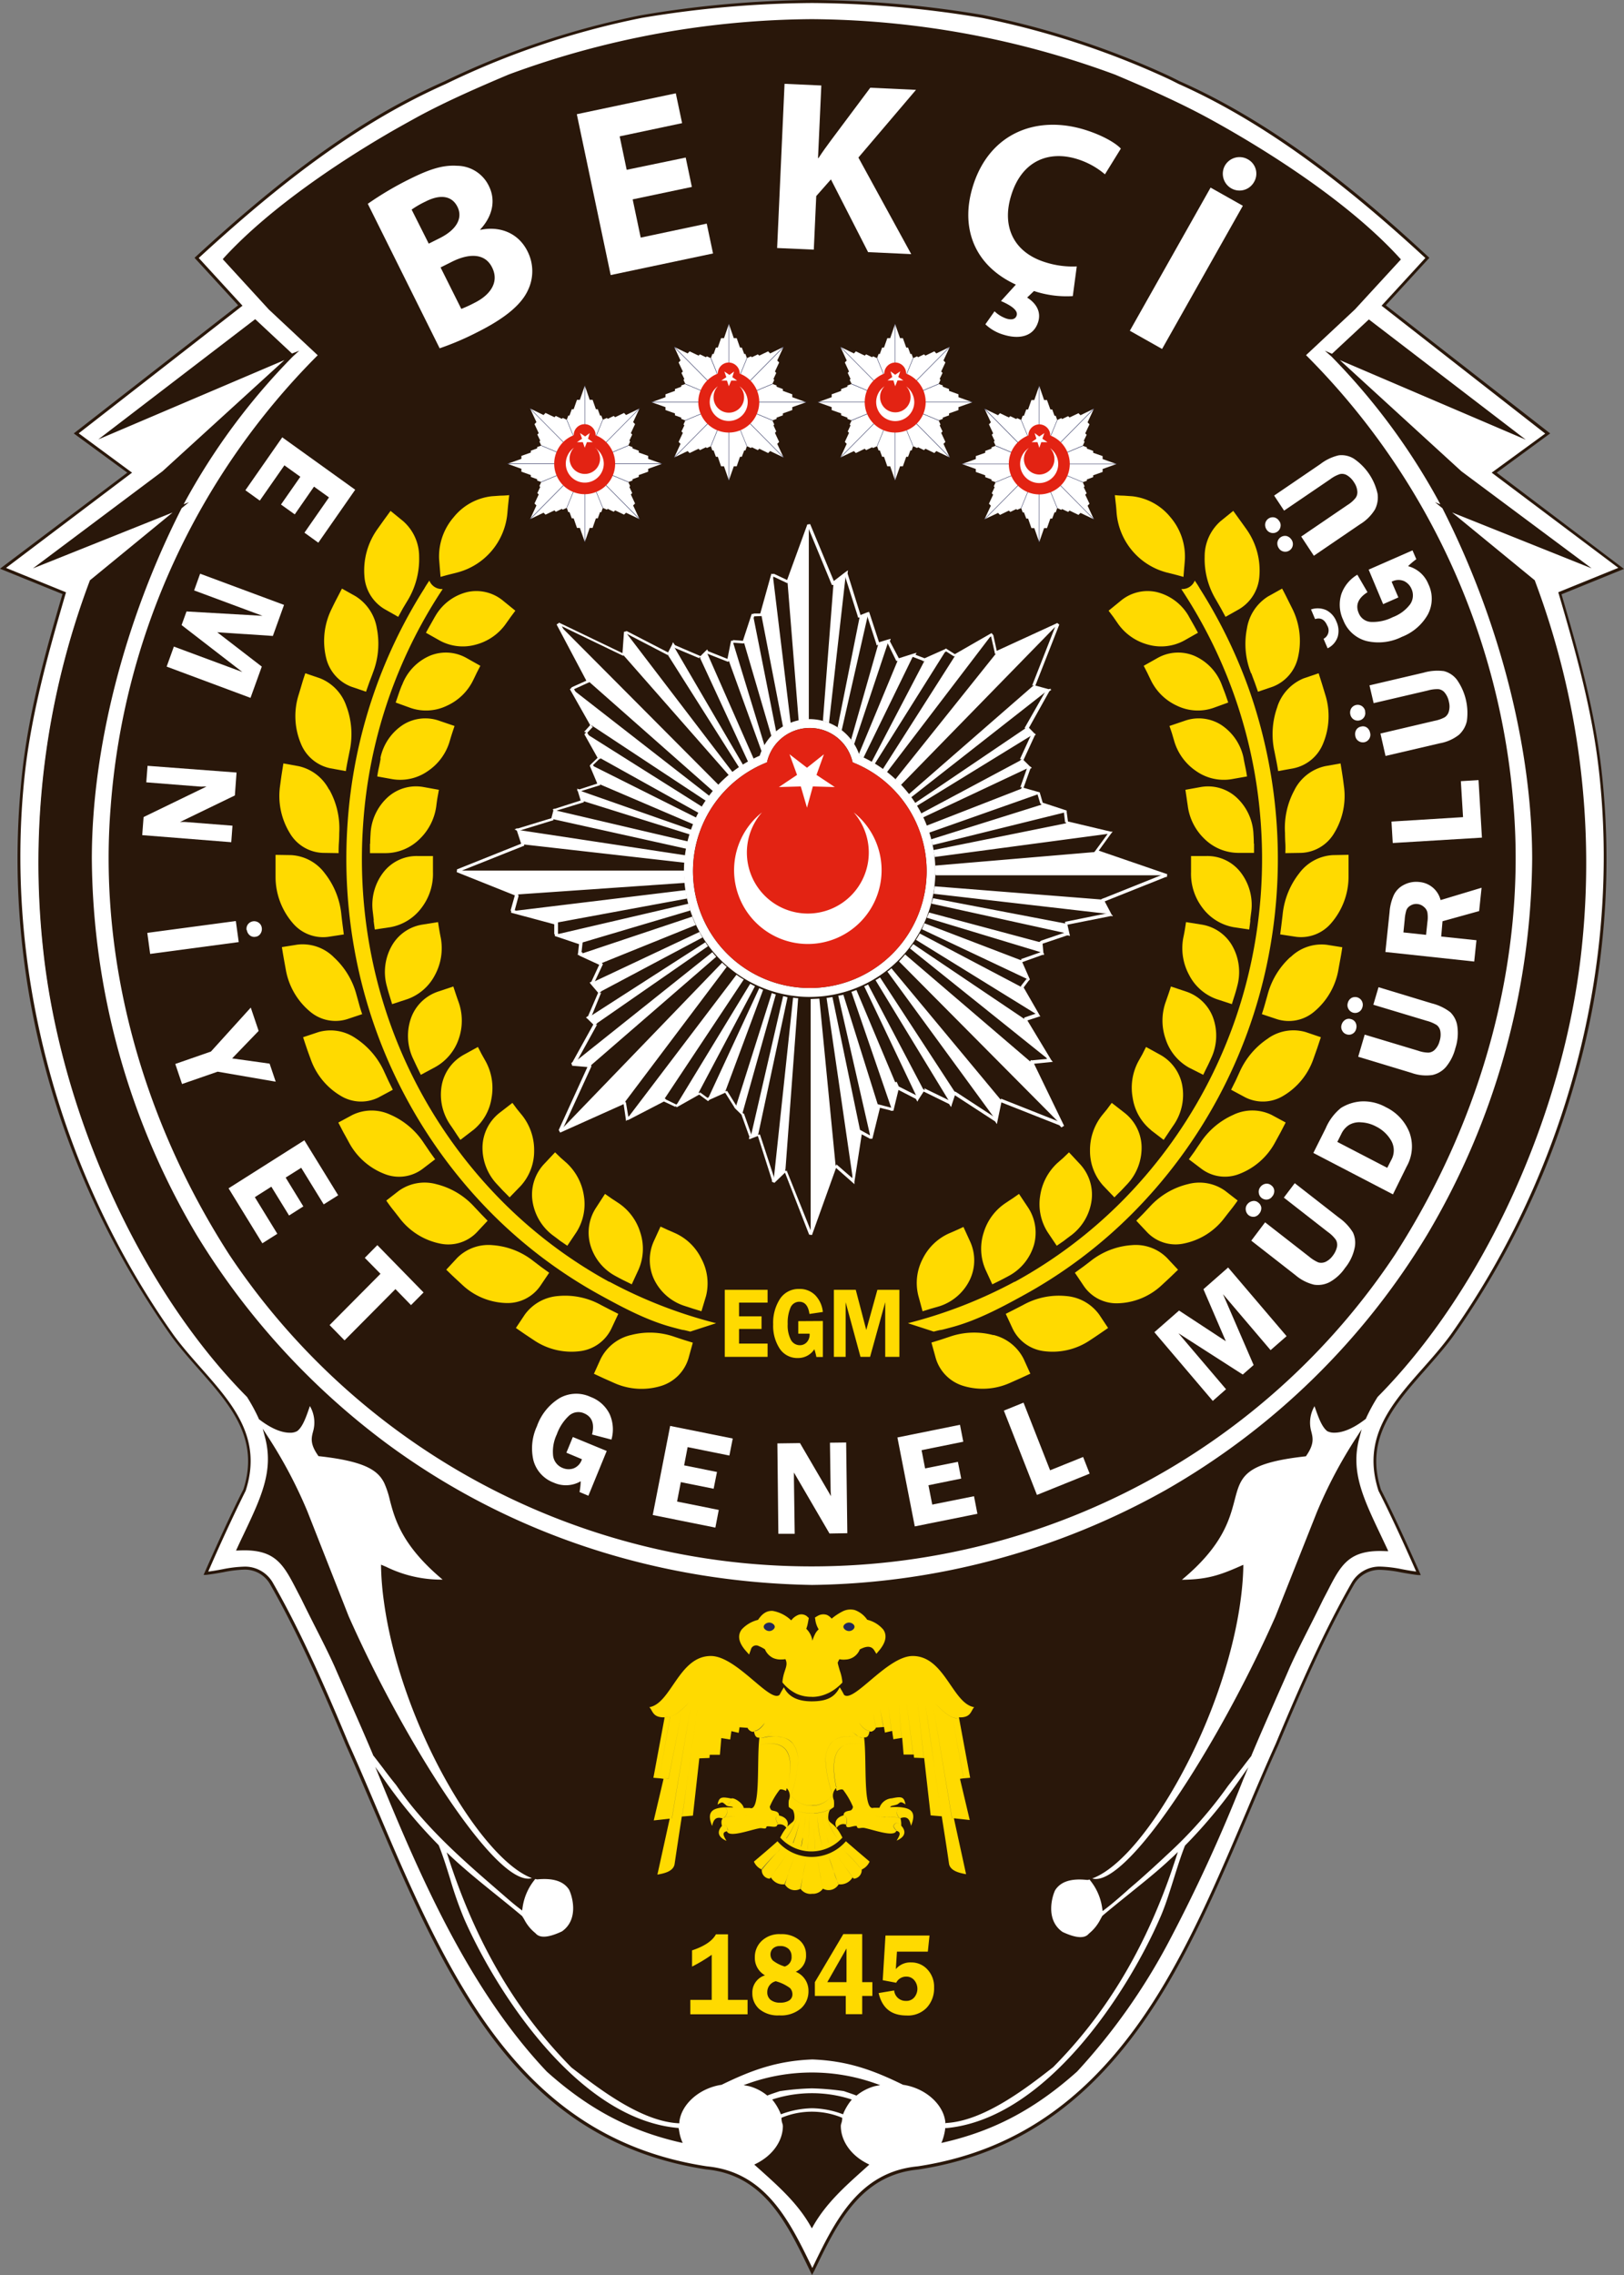<?xml version="1.0" encoding="UTF-8"?> <svg xmlns="http://www.w3.org/2000/svg" viewBox="0 0 319.73 447.62"><rect x="0" y="0" width="319.73" height="447.62" fill="#808080" stroke="none"/><defs><style>.cls-1{fill:#29170a;}.cls-2,.cls-6{fill:#fff;}.cls-3{fill:#232856;}.cls-4,.cls-7{fill:#e32313;}.cls-5{fill:#ffda00;}.cls-6,.cls-7{fill-rule:evenodd;}</style></defs><g id="Layer_2" data-name="Layer 2"><g id="Layer_1-2" data-name="Layer 1"><path class="cls-1" d="M159.88.84a208.81,208.81,0,0,0-33.35,2.91c-12.81,2.64-26.86,7.11-38.43,13C69.91,24.8,53.93,37.76,39.46,51.13L48,60.46,15.89,85.56l10.48,7.65L1.57,112l12,4.87c-3.31,11.29-6.48,22.58-7.85,34.42-4.56,39.3,6.47,79.28,29.07,111.34,7.16,9.75,18.32,17,14,30.24-2.48,4.88-5.38,11.28-7.59,16.3,5.39-.57,9.65-2.8,12.83,1.94,5.64,9.89,10.46,21,14.87,31.65,15.43,34.55,27.41,76.48,70.27,83,11.57,1.14,16.12,10.88,20.67,20.36,4.55-9.48,9.08-19.22,20.66-20.36,42.84-6.55,54.83-48.48,70.27-83,4.39-10.61,9.21-21.76,14.87-31.65,3.16-4.74,7.44-2.51,12.81-1.94-2.2-5-5.09-11.42-7.57-16.3-4.28-13.24,6.89-20.49,14-30.24,22.6-32.06,33.63-72,29.07-111.34-1.36-11.84-4.54-23.13-7.83-34.42l12-4.87L293.37,93.21l10.48-7.65-32.11-25.1,8.54-9.33C265.82,37.76,249.85,24.8,231.66,16.7,220.07,10.86,206,6.39,193.21,3.75A208.86,208.86,0,0,0,159.88.84"></path><path class="cls-2" d="M311,186.86h0c-3.33,30.9-18.17,65.68-40.07,87.76a33.59,33.59,0,0,0-2.34,4.35c-4.87,3.76-7.24,2.37-7.24,2.37-1.09-.85-1.78-3.08-2.62-5.45-3.19,6,1.25,5.86-1.94,10.34-22.32,2.51-6.24,9.65-25.09,24.87,5.41,0,7.91-.69,12.62-2.78-.33,14.69-7,32.48-14.7,45.1-5.32,8.74-11.14,15-15.65,16.09-2.5-.27-5.14,0-6.53,2.11-.69,1.25-2.09,6.14,1.53,8.66,1.53.71,4.3,1.81,5.55.29a11.53,11.53,0,0,0,2.63-3.37c3.91-3.34,8.5-6.77,12.47-10.32.52-.47,1-.95,1.52-1.42-.49,1.5-1,3-1.52,4.45-4.93,13.59-11.95,25.93-22.6,36.65-4.84,3.76-13.44,10.48-20.8,10.89-.4-3.63-4-6.84-8.45-7.53-5.66-2.8-10.81-4.75-18-5-7.22.29-12.35,2.24-18,5-4.43.69-8,3.9-8.45,7.53-7.35-.41-16-7.13-20.8-10.89-11.77-11.88-19.13-25.73-24.11-41.1,4.29,4.05,9.56,8,14,11.74a11.2,11.2,0,0,0,2.63,3.37c1.24,1.52,4,.42,5.55-.29,3.6-2.52,2.21-7.41,1.51-8.66-1.39-2.11-4-2.38-6.51-2.11C95.49,367.1,79,338.86,75.8,315.06a61.42,61.42,0,0,1-.56-6.74l.56.23a25.31,25.31,0,0,0,12.06,2.55c-11.33-9.14-10-15.37-12.06-19.43-1.34-2.7-4.13-4.45-13-5.44-3.18-4.48,1.24-4.33-2-10.34-.83,2.37-1.51,4.6-2.63,5.45,0,0-2.36,1.39-7.2-2.37a36.63,36.63,0,0,0-2.36-4.35C26.74,252.54,11.9,217.76,8.57,186.86a157.48,157.48,0,0,1,9.16-72.52L35.47,99.8,8.29,110.7,32.14,93l25.23-23-36,15.37L50.16,63.19l7.21,6.71c-8.6,8.66-17.06,20.26-21.9,29.9C25.07,120.21,17.73,145.49,17.73,169a147.62,147.62,0,0,0,20.65,74.09A145.77,145.77,0,0,0,75.8,284.11c23.88,17.69,52.87,27.46,84,28a142.91,142.91,0,0,0,121.42-69A148,148,0,0,0,301.89,169c0-23.48-7.36-48.76-17.74-69.17a128,128,0,0,0-21.92-29.9l7.23-6.71,28.82,22.08-36-15.37,25.24,23,23.84,17.75L284.15,99.8l17.74,14.54A158,158,0,0,1,311,186.86m-38.28,118h0c-8.17-.43-9.28,3.37-12.59,9.65-2.09,4.33-4.73,9.23-6.66,13.55-2.37,5.45-5.14,11.59-7.48,17.19-1.54,2-3.2,4.19-4.58,5.87a85.47,85.47,0,0,1-11.79,13.36c-2.08,2-4.22,3.88-6.37,5.79-1.68,1.4-3.89,3.49-6.1,5.17a11.43,11.43,0,0,0-2.37-5.58c3.22,1.06,8.77-4.44,14.84-12.94,7.54-10.54,15.87-25.71,21.63-38.77l8.17-20.55a91,91,0,0,1,7.77-14.67C265.29,290.29,268.63,295.88,272.76,304.81Zm-43.1,77.32h0a121.07,121.07,0,0,1-17.88,25.26c-8.31,7.42-16.35,11.6-26.05,13.83a11.66,11.66,0,0,0,.53-2.23c19.42-1.81,35.35-25.56,42.28-41.36.41-.89.76-1.82,1.12-2.78,1.37-3.78,2.45-8.05,3.88-11.62a99,99,0,0,0,11-13.27A316.8,316.8,0,0,1,229.66,382.13ZM168.53,412h0c-.69-.28-1.53-.55-2.34-.83a51.8,51.8,0,0,0-6.38-.56,51.61,51.61,0,0,0-6.4.56c-.82.28-1.64.55-2.35.83a9.69,9.69,0,0,0-3.6-1.81,37.34,37.34,0,0,1,24.69,0A9.94,9.94,0,0,0,168.53,412Zm-16.08,1.26h0a24.86,24.86,0,0,1,14.69,0,11.37,11.37,0,0,0-1.39,2.38,16.53,16.53,0,0,0-11.91,0A11,11,0,0,0,152.45,413.26Zm7.36,24.59h0C157,433,152.88,429.48,149,426c3-1.52,5.4-4.32,5.4-7.67,0-.42-.27-.85-.27-1.41a15.09,15.09,0,0,1,11.36,0c0,.56-.27,1-.27,1.41,0,3.35,2.36,6.15,5.4,7.67C166.72,429.48,162.58,433,159.81,437.85Zm-52-30.46h0c-14.3-15.09-23.6-35.35-32-55.74L75.1,350l.7,1a98.17,98.17,0,0,0,10.25,12.3c1.81,4.47,3.06,10.07,5,14.4,6.93,15.8,22.87,39.55,42.28,41.36a12.55,12.55,0,0,0,.56,2.23C124.17,419,116.13,414.81,107.82,407.39ZM66.1,328h0c-1.94-4.32-4.58-9.22-6.66-13.55-3.33-6.28-4.44-10.08-12.61-9.65,4.16-8.93,7.48-14.52,5.54-21.93a91,91,0,0,1,7.77,14.67L68.3,318.1c2.2,4.94,4.75,10.22,7.5,15.42,10.32,19.53,23.28,38.17,29,36.29a11.4,11.4,0,0,0-2.35,5.58c-2.23-1.68-4.44-3.77-6.1-5.17-6.66-5.88-13.17-11.89-18.17-19.15-.71-.88-1.53-1.91-2.35-3s-1.49-2-2.21-2.89C71.23,339.6,68.45,333.46,66.1,328ZM44.19,51h0C52.31,42.14,64.61,33.54,75.8,27c2.17-1.29,4.32-2.48,6.37-3.61,5.69-3.08,12.06-5.85,18-8.38A174.21,174.21,0,0,1,159.81,4.06,174.13,174.13,0,0,1,219.4,15c3.36,1.41,6.84,2.91,10.26,4.52,2.67,1.23,5.27,2.52,7.77,3.86,12.61,6.86,28.27,17,38,27.68l-8.87,9.64L256.7,69.9a139.74,139.74,0,0,1,40.89,88.86c2.49,31.05-6.66,62.07-23.29,87.92a137.62,137.62,0,0,1-229,0C28.67,220.83,19.52,189.81,22,158.76A139.65,139.65,0,0,1,62.92,69.9l-9.85-9.23ZM307,116.71l12.05-4.88L294.11,93l10.54-7.68-32.3-25.16,8.6-9.37C266.41,37.33,250.32,24.34,232,16.23c-.78-.4-1.55-.79-2.36-1.16A164.88,164.88,0,0,0,193.34,3.23,211.07,211.07,0,0,0,159.81.3a211.65,211.65,0,0,0-33.56,2.93c-12.9,2.64-27,7.13-38.67,13a119.79,119.79,0,0,0-11.78,6C62.27,30.09,50,40.3,38.65,50.74l8.6,9.37L15,85.27,25.49,93l-25,18.88,12.07,4.88C9.26,128,6.09,139.34,4.69,151.22.12,190.64,11.2,230.76,33.94,262.88c7.21,9.79,18.43,17.07,14.14,30.34-2.5,4.89-5.41,11.31-7.62,16.35,5.41-.58,9.7-2.8,12.88,1.94,5.69,9.93,10.54,21.13,15,31.73,2.55,5.67,5,11.52,7.5,17.41,12.81,30.06,27.14,60.4,63.21,65.9,11.65,1.12,16.22,10.89,20.8,20.39,4.57-9.5,9.13-19.27,20.78-20.39,24-3.66,38.37-18.33,49.07-36.57,8.54-14.55,14.74-31.36,21.63-46.74,4.44-10.6,9.28-21.8,15-31.73,3.19-4.74,7.47-2.52,12.89-1.94-2.23-5-5.13-11.46-7.64-16.35-4.29-13.27,6.93-20.55,14.15-30.34,22.74-32.12,33.82-72.24,29.24-111.66C313.53,139.34,310.34,128,307,116.71Z"></path><path class="cls-1" d="M44.65,51h0l8.7,9.44,10,9.41-.22.22a139.84,139.84,0,0,0-40.81,88.67C20,188.37,28.24,219.52,45.6,246.52a137.34,137.34,0,0,0,228.52,0c17.36-27,25.62-58.14,23.25-87.72a140.19,140.19,0,0,0-40.81-88.68l-.22-.22,10.06-9.43L275.06,51c-11.49-12.49-30.18-23.33-37.72-27.42-2.39-1.3-5-2.61-7.74-3.86-3.46-1.64-7-3.13-10.24-4.51A174.88,174.88,0,0,0,159.87,4.36a175,175,0,0,0-59.52,10.89c-5.62,2.39-12.15,5.2-18,8.37-2.44,1.32-4.46,2.47-6.38,3.6C62.74,35,51.62,43.47,44.65,51M159.87,308.2h0A137.7,137.7,0,0,1,45.12,246.84c-17.44-27.09-25.72-58.39-23.33-88.09A140.47,140.47,0,0,1,62.55,69.9l-9.62-9L43.86,51l.17-.21c9.44-10.33,23.9-19.55,31.68-24.12,1.92-1.14,4-2.29,6.39-3.61,5.85-3.18,12.38-6,18.05-8.4A175,175,0,0,1,159.86,3.77h0a175,175,0,0,1,59.69,10.92c3.3,1.4,6.81,2.89,10.29,4.53,2.74,1.27,5.35,2.57,7.78,3.88,7.6,4.12,26.52,15.1,38,27.73l.19.21-9.05,9.84-9.63,9A140.72,140.72,0,0,1,298,158.75c2.38,29.71-5.91,61-23.34,88.09a137,137,0,0,1-44.74,42.32A138.48,138.48,0,0,1,159.87,308.2Zm0,102.12h0a51.76,51.76,0,0,1,6.42.56l.48.15c.61.21,1.24.42,1.78.63a12.91,12.91,0,0,1,2.66-1.49,36.88,36.88,0,0,0-22.7,0,12,12,0,0,1,2.66,1.49c.61-.23,1.28-.46,2-.7l.22-.07A51.32,51.32,0,0,1,159.87,410.32Zm-8.79,2h0l-.13-.09a9.38,9.38,0,0,0-3.48-1.76l-1.07-.21,1-.35a37.42,37.42,0,0,1,24.89,0l1,.35-1.07.21a9.63,9.63,0,0,0-3.48,1.76l-.13.09-.15-.06c-.57-.22-1.22-.44-1.9-.67l-.43-.15a52.76,52.76,0,0,0-6.29-.54,50.3,50.3,0,0,0-6.35.56l-.17.06c-.77.26-1.49.49-2.12.74Zm1.92,1.08h0a11.31,11.31,0,0,1,1.06,1.86,18.75,18.75,0,0,1,5.81-1,18.33,18.33,0,0,1,5.78,1,11.48,11.48,0,0,1,1.07-1.86,25,25,0,0,0-13.72,0Zm.73,2.6h0l-.1-.26a10.48,10.48,0,0,0-1.34-2.31l-.26-.33.39-.13a25.27,25.27,0,0,1,14.88,0l.4.14-.26.32a11,11,0,0,0-1.36,2.31L166,416l-.27-.09a18,18,0,0,0-5.85-1.1,18.35,18.35,0,0,0-5.88,1.1ZM50.2,63.57h0L23.43,84.08,56.9,69.8ZM262.83,69.8h0L296.3,84.08,269.53,63.57Zm21.59,29.76h0l24.95,10-22-16.39L267.46,75A125.76,125.76,0,0,1,284.42,99.56ZM52.26,75h0L32.39,93.17l-22,16.41,25-10A125.36,125.36,0,0,1,52.26,75Zm21.64,270h0l1.9,2.47.29.4c.94,1.2,1.71,2.18,2.35,3,5,7.3,11.71,13.44,18.13,19.1l1.75,1.53c1.21,1.07,2.58,2.27,3.94,3.33a11.64,11.64,0,0,1,1.91-4.62H104c-6.7,0-19.48-19.69-28.39-36.58-2.68-5.07-5.28-10.4-7.5-15.43l-8.17-20.56a88.05,88.05,0,0,0-6.87-13.24c1,6-1.4,11-4.58,17.72-.37.76-.74,1.54-1.12,2.35,7.2-.21,8.91,3.07,11.54,8.17l.86,1.66c.82,1.72,1.76,3.56,2.66,5.34,1.39,2.76,2.83,5.61,4,8.23.93,2.15,1.92,4.39,2.93,6.67C70.88,338.06,72.48,341.66,73.9,345.05Zm141.66,25.18h0a11.52,11.52,0,0,1,1.9,4.63c1.33-1,2.67-2.22,3.85-3.26l1.85-1.61c2.05-1.82,4.24-3.77,6.37-5.77a84.42,84.42,0,0,0,11.74-13.32c.89-1.07,1.88-2.37,2.84-3.62.58-.75,1.16-1.51,1.73-2.23,1.48-3.57,3.16-7.37,4.77-11,.93-2.09,1.84-4.15,2.7-6.12,1.2-2.69,2.68-5.61,4.1-8.44.87-1.71,1.77-3.47,2.56-5.12.3-.58.59-1.12.86-1.66,2.53-4.93,4.2-8.19,10.79-8.19h.73c-.38-.83-.77-1.64-1.14-2.42-3.17-6.7-5.54-11.69-4.55-17.64a89.8,89.8,0,0,0-6.87,13.23l-8.17,20.55C245.57,332,237.26,346.84,230,357,225.6,363.15,219.55,370.44,215.56,370.23ZM89.11,366.45h0c5.41,16.23,13.16,29.29,23.7,39.9l0,0c4.92,3.82,13.12,10.2,20.28,10.75.56-3.61,4.21-6.8,8.63-7.51,5.9-2.91,11-4.76,18.08-5.05h0c7.07.29,12.17,2.14,18.08,5.05,4.48.72,8.06,3.85,8.62,7.51,7.15-.55,15.35-6.91,20.27-10.73l.1-.09c9.8-9.87,17.17-21.82,22.5-36.51.38-1,.74-2.1,1.16-3.34l-.69.62c-2.34,2.09-4.9,4.16-7.38,6.15-1.77,1.43-3.46,2.79-5.07,4.17-.1.16-.23.34-.36.55a8.81,8.81,0,0,1-2.3,2.83c-1,1.19-2.92,1.14-5.86-.25-3.7-2.55-2.51-7.53-1.67-9.06,1-1.56,2.81-2.36,5.28-2.36.47,0,1,0,1.49.09,4.26-1,9.88-6.83,15.43-15.94,8.5-13.95,14.22-31.35,14.64-44.5a25.47,25.47,0,0,1-12.32,2.63H231l.65-.53c8.46-6.83,9.83-12.07,10.83-15.87,1.25-4.77,2-7.65,14.27-9.05,1.4-2,1.17-3,.87-4.16-.32-1.35-.7-2.88,1-6l.32-.59.45,1.31c.71,2,1.37,3.92,2.3,4.64a2.66,2.66,0,0,0,1.1.19c1.11,0,3-.45,5.71-2.54a35.63,35.63,0,0,1,2.33-4.3l.05,0c20.81-21,36.5-55.36,40-87.58a157.15,157.15,0,0,0-9.11-72.31l-16.61-13.61C296,122.79,302.24,147.52,302.24,169a147.45,147.45,0,0,1-20.7,74.23,143.34,143.34,0,0,1-51.67,50.38,146.5,146.5,0,0,1-70,18.79c-31-.5-60.11-10.2-84.19-28a145.93,145.93,0,0,1-37.49-41.11A147.64,147.64,0,0,1,17.49,169c0-21.47,6.24-46.19,17.15-68.06L18,114.52a156.9,156.9,0,0,0-9.1,72.31c3.47,32.23,19.16,66.6,40,87.58l0,0a38.23,38.23,0,0,1,2.35,4.3c4.54,3.51,6.81,2.32,6.82,2.32.91-.69,1.57-2.63,2.28-4.66l.44-1.26.31.59c1.69,3.16,1.31,4.69,1,6-.3,1.2-.54,2.15.87,4.16,9.13,1,11.79,2.91,13.12,5.58A17.88,17.88,0,0,1,77.26,295c1,3.8,2.38,9,10.85,15.87l.65.53h-.83a25.36,25.36,0,0,1-12.18-2.59l-.14-.05a61.16,61.16,0,0,0,.54,6.26c3.28,24.14,19.93,51.82,29.54,54.19.51,0,1-.09,1.46-.09,2.48,0,4.25.79,5.26,2.34s2.08,6.5-1.59,9.06a9.55,9.55,0,0,1-3.85,1.11,2.54,2.54,0,0,1-2.06-.84,9,9,0,0,1-2.3-2.82c-.13-.22-.25-.4-.35-.56-1.6-1.36-3.27-2.7-5-4.12C94.49,371.07,91.66,368.78,89.11,366.45Zm97,51.31h0l0-.27c-.39-3.48-3.92-6.61-8.21-7.28l-.08,0c-5.87-2.88-10.9-4.73-17.88-5-7,.27-12,2.12-17.9,5l-.07,0c-4.29.67-7.82,3.8-8.22,7.28l0,.27h-.27c-7.4-.41-15.83-7-20.88-10.89l-.09-.07c-10.84-10.94-18.76-24.42-24.21-41.23l-.36-1.1.83.79c2.74,2.57,5.89,5.12,8.93,7.57,1.78,1.43,3.46,2.79,5.07,4.15l.06.07.38.62a8.37,8.37,0,0,0,2.16,2.66l.06.05c.82,1,2.53.89,5.2-.36,3.56-2.49,1.87-7.38,1.39-8.24-1.08-1.64-3.1-2.29-6.22-2h-.1l-.32-.08-.21.27a11.12,11.12,0,0,0-2.3,5.43l-.07.51-.39-.3c-1.53-1.15-3-2.49-4.38-3.67l-1.74-1.51C89.73,364.75,83,358.58,78,351.23c-.63-.77-1.4-1.74-2.34-3l-.29-.39c-.65-.84-1.29-1.69-1.93-2.5l0-.06c-1.43-3.4-3-7-4.56-10.51-1-2.29-2-4.54-2.93-6.69-1.16-2.6-2.6-5.44-4-8.19-.9-1.78-1.83-3.63-2.66-5.34-.3-.57-.59-1.12-.86-1.65-2.69-5.2-4.26-8.2-11.47-7.83l-.5,0,.22-.44c.45-1,.89-1.91,1.32-2.81,3.42-7.21,5.89-12.42,4.2-18.92l-.47-1.79,1,1.55a91.06,91.06,0,0,1,7.79,14.72L68.64,318c2.22,5,4.8,10.33,7.48,15.39C85.65,351.43,98,369.64,104,369.64a2.41,2.41,0,0,0,.72-.11c-10-3.68-25.85-30.3-29.14-54.43a58.88,58.88,0,0,1-.56-6.78v-.46l1,.42a24.53,24.53,0,0,0,11.12,2.52c-8-6.7-9.4-11.86-10.39-15.66a17.92,17.92,0,0,0-1.1-3.34c-1.25-2.52-3.82-4.28-12.8-5.28h-.13l-.08-.11c-1.63-2.3-1.34-3.49-1-4.76a6.41,6.41,0,0,0-.63-5c-.75,2.21-1.42,4.11-2.5,4.93a2.78,2.78,0,0,1-1.46.32c-1.2,0-3.24-.46-6.11-2.7l0,0,0-.08a34.9,34.9,0,0,0-2.31-4.26c-20.9-21.07-36.64-55.58-40.12-87.9a157.4,157.4,0,0,1,9.16-72.68l0-.07,16.31-13.37-27.5,11L32,92.72,56,70.85,19.35,86.46,50.24,62.8l7.25,6.76L58.91,69l-1.27,1.16A127.79,127.79,0,0,0,36.15,99.23l1.05-.42L35.76,100c-11.24,22.07-17.68,47.21-17.68,69a146.86,146.86,0,0,0,20.61,73.94,145.25,145.25,0,0,0,37.34,41c24,17.76,53,27.4,83.84,27.91a145.9,145.9,0,0,0,69.71-18.72A142.79,142.79,0,0,0,281,242.9,147,147,0,0,0,301.65,169c0-21.75-6.43-46.9-17.67-69l-1.45-1.19,1.05.43A128.12,128.12,0,0,0,262.1,70.11L260.82,69l1.42.61,7.26-6.76,30.89,23.66L263.78,70.85l23.94,21.88,25.65,19.1-27.49-11,16.31,13.37,0,.07a157.93,157.93,0,0,1,9.17,72.68c-3.48,32.32-19.23,66.82-40.13,87.9a35.1,35.1,0,0,0-2.31,4.26l0,.08-.05,0c-2.88,2.24-4.92,2.7-6.13,2.7a3,3,0,0,1-1.42-.29c-1.1-.85-1.76-2.73-2.52-4.92v0a6.41,6.41,0,0,0-.63,5c.32,1.26.6,2.46-1,4.76l-.08.11h-.12c-12,1.35-12.68,3.93-13.9,8.62-1,3.8-2.35,9-10.38,15.66,4.82-.06,7.26-.79,11.67-2.76l.42-.18v.46c-.31,13.3-6.09,31.06-14.74,45.25-5.29,8.69-10.67,14.42-15,16,2.78.87,8-3.76,14.47-12.83,7.28-10.18,15.54-25,21.6-38.72l8.16-20.54a90.26,90.26,0,0,1,7.8-14.72l1-1.56-.47,1.8c-1.71,6.47.75,11.67,4.16,18.85l1.36,2.88.2.44-.48,0c-7.23-.37-8.8,2.63-11.47,7.84-.28.53-.56,1.08-.86,1.64-.8,1.64-1.68,3.42-2.55,5.13-1.43,2.82-2.91,5.74-4.1,8.41-.85,2-1.76,4-2.69,6.12-1.61,3.69-3.3,7.5-4.79,11.07l0,.06c-.57.73-1.17,1.5-1.74,2.26-1,1.26-2,2.56-2.84,3.62a84.44,84.44,0,0,1-11.82,13.39c-2.13,2-4.32,4-6.38,5.79-.56.48-1.19,1-1.85,1.61-1.31,1.15-2.78,2.45-4.28,3.58l-.38.3-.08-.5a11.05,11.05,0,0,0-2.3-5.44l-.2-.27-.32.08H214c-3.13-.33-5.15.31-6.25,2-.46.84-2.13,5.75,1.45,8.24,2.6,1.21,4.34,1.35,5.16.34l.06-.05a8.58,8.58,0,0,0,2.17-2.67L217,377l.06-.07c1.63-1.38,3.32-2.74,5.12-4.19,2.47-2,5-4,7.35-6.13l1.52-1.4.84-.82-.36,1.13c-.57,1.72-1.05,3.14-1.52,4.45-5.37,14.77-12.78,26.8-22.67,36.76l-.14.11c-5,3.91-13.46,10.46-20.85,10.87Zm.51,1.5h0a11.44,11.44,0,0,1-.35,1.55c9.56-2.28,17.42-6.51,25.42-13.64A119.84,119.84,0,0,0,229.47,382a294.81,294.81,0,0,0,13.84-29.81,93.07,93.07,0,0,1-9.46,11.22c-.8,2-1.51,4.3-2.2,6.51-.52,1.68-1.07,3.42-1.64,5.05-.35.92-.73,1.89-1.13,2.8C222.51,392.25,206.45,417.23,186.58,419.26Zm-1.28,2.38h0l.21-.53a11.26,11.26,0,0,0,.53-2.17l0-.22.22,0c19.71-1.83,35.7-26.75,42-41.17.41-.9.76-1.82,1.11-2.77.58-1.63,1.12-3.35,1.64-5,.7-2.24,1.42-4.55,2.23-6.6l.08-.11a97.79,97.79,0,0,0,10.91-13.22l1.49-2.12-1,2.4A317.17,317.17,0,0,1,230,382.26a121.1,121.1,0,0,1-17.94,25.33c-8.24,7.36-16.3,11.65-26.2,13.93ZM76.4,352.18h0c7.7,18.64,17.16,39.67,31.69,55,8,7.13,15.85,11.35,25.4,13.63a13.55,13.55,0,0,1-.32-1.45l0-.1c-19.89-2-35.94-27-42.32-41.51a75.06,75.06,0,0,1-2.76-7.85c-.69-2.21-1.39-4.5-2.2-6.51A94.45,94.45,0,0,1,76.4,352.18Zm58,69.46h0l-.54-.12c-9.91-2.28-18-6.57-26.2-13.91-14.79-15.6-24.33-37-32.1-55.85l-1.68-4.12,2.19,3.12A97,97,0,0,0,86.32,363l.07.11c.83,2.05,1.55,4.36,2.24,6.6a74.92,74.92,0,0,0,2.74,7.8c6.34,14.42,22.33,39.34,42,41.17l.22,0,.11.52a8.83,8.83,0,0,0,.47,1.87Zm15.13,4.4h0l.73.64c3.46,3.11,7,6.31,9.58,10.58,2.52-4.26,6.09-7.46,9.54-10.56l.74-.66c-3.2-1.76-5.17-4.68-5.17-7.74a2.56,2.56,0,0,1,.13-.69c0-.16.1-.33.13-.51a14.57,14.57,0,0,0-10.76,0c0,.18.09.35.13.51a2.56,2.56,0,0,1,.14.69C154.75,421.36,152.77,424.29,149.56,426Zm10.31,12.41h0l-.26-.45c-2.5-4.41-6.17-7.69-9.7-10.87l-1.38-1.23.39-.2c3.23-1.61,5.24-4.46,5.24-7.4a1.8,1.8,0,0,0-.11-.52,3.15,3.15,0,0,1-.16-.89v-.2l.18-.08a15.53,15.53,0,0,1,11.58,0l.19.08v.2a3.13,3.13,0,0,1-.17.89,1.76,1.76,0,0,0-.1.52c0,2.94,2,5.79,5.22,7.4l.39.2-1.39,1.25c-3.53,3.17-7.18,6.45-9.67,10.85ZM48,308.25h0a6.3,6.3,0,0,1,5.68,3.1c5.86,10.2,10.81,21.76,15,31.79,2.07,4.57,4.09,9.37,6.06,14l1.44,3.38c14,32.84,28.4,60.45,63,65.72,11.56,1.12,16.25,10.69,20.75,20,4.48-9.33,9.17-18.9,20.76-20,20.57-3.13,36.1-14.7,48.84-36.42,6.11-10.4,11.06-22.07,15.85-33.36,1.87-4.42,3.81-9,5.77-13.34,4.19-10,9.16-21.59,15-31.77a6.32,6.32,0,0,1,5.7-3.11,24.7,24.7,0,0,1,4.14.51c.91.17,1.85.34,2.82.46-2-4.56-4.89-10.93-7.41-15.87-3.38-10.43,2.53-17.12,8.8-24.2,1.83-2.06,3.71-4.2,5.36-6.45,23-32.47,33.64-73.1,29.19-111.44-1.35-11.63-4.37-22.49-7.88-34.46l-.08-.26,11.82-4.8L293.68,93l10.54-7.69L272,60.15l8.62-9.39C268.16,39.31,251.43,25.13,232,16.5c-.65-.33-1.48-.76-2.36-1.16A164.69,164.69,0,0,0,193.35,3.52,208.38,208.38,0,0,0,159.87.59a209,209,0,0,0-33.51,2.93,160.15,160.15,0,0,0-38.59,13,127.15,127.15,0,0,0-11.77,6C64.51,29.17,53.13,37.89,39.13,50.76l8.61,9.39L15.5,85.26,26,93,1.19,111.74,13,116.54l-.08.26C9.56,128.28,6.42,139.54,5,151.26c-4.44,38.34,6.2,79,29.2,111.44,1.66,2.26,3.54,4.39,5.36,6.45,6.27,7.09,12.17,13.77,8.81,24.16C45.94,298.18,43,304.57,41,309.22c1-.12,1.91-.29,2.82-.46A24.69,24.69,0,0,1,48,308.25ZM159.87,447.62l-.43-.88c-4.46-9.24-9-18.82-20.4-19.89-34.89-5.33-49.38-33.08-63.44-66.09l-1.45-3.39c-2-4.63-4-9.42-6.05-14-4.18-10-9.13-21.54-14.95-31.7A5.7,5.7,0,0,0,48,308.84a24,24,0,0,0-4.05.51c-1.07.19-2.19.39-3.37.52l-.5,0,.21-.47c2.07-4.69,5.07-11.34,7.63-16.36,3.23-10-2.57-16.57-8.71-23.53-1.83-2.09-3.73-4.22-5.4-6.5A165.16,165.16,0,0,1,8.85,209.88a157.64,157.64,0,0,1-4.39-58.69c1.37-11.68,4.48-22.89,7.84-34.3L0,111.9,25.06,93,14.52,85.28,46.88,60.07,38.3,50.73l.21-.2c14.14-13,25.61-21.82,37.2-28.54a130.6,130.6,0,0,1,11.81-6,161.09,161.09,0,0,1,38.74-13A209.22,209.22,0,0,1,159.87,0a208.89,208.89,0,0,1,33.59,2.94A165.09,165.09,0,0,1,229.85,14.8c.88.41,1.72.84,2.35,1.16,19.65,8.7,36.52,23,49,34.57l.21.2-8.58,9.34L305.2,85.28,294.67,93l25.06,18.94-12.3,5c3.49,11.9,6.48,22.71,7.84,34.3a157.44,157.44,0,0,1-4.39,58.69A165.34,165.34,0,0,1,286,263.05c-1.67,2.27-3.58,4.41-5.41,6.5-6.14,6.95-11.95,13.52-8.7,23.57,2.61,5.08,5.6,11.76,7.63,16.32l.2.47-.5,0c-1.18-.13-2.29-.33-3.36-.52a24.09,24.09,0,0,0-4.05-.51,5.79,5.79,0,0,0-5.21,2.84c-5.81,10.12-10.76,21.66-14.95,31.68-2,4.36-3.89,8.93-5.76,13.35-4.8,11.3-9.76,23-15.88,33.43-12.85,21.87-28.5,33.54-49.28,36.7-11.35,1.08-15.94,10.63-20.38,19.85Z"></path><polygon class="cls-2" points="123.7 94.84 124.52 94.55 124.52 94.29 125.76 93.84 125.76 93.47 127.61 92.81 127.61 92.24 130.35 91.26 127.61 90.28 127.61 89.7 125.76 89.04 125.76 88.68 124.52 88.22 124.52 87.97 123.7 87.67 124.06 86.86 123.91 86.69 124.47 85.5 124.2 85.22 125.03 83.45 124.65 83.05 125.9 80.38 123.25 81.66 122.86 81.25 121.1 82.09 120.83 81.84 119.66 82.41 119.47 82.23 118.68 82.59 118.39 81.77 118.14 81.77 117.69 80.52 117.32 80.52 116.67 78.67 116.1 78.67 115.14 75.88 114.16 78.67 113.59 78.67 112.94 80.52 112.57 80.52 112.12 81.77 111.88 81.77 111.59 82.59 110.79 82.23 110.61 82.41 109.43 81.84 109.16 82.09 107.4 81.25 107.01 81.66 104.37 80.38 105.61 83.05 105.23 83.45 106.06 85.22 105.79 85.5 106.36 86.69 106.2 86.86 106.56 87.67 105.75 87.97 105.75 88.22 104.51 88.68 104.51 89.04 102.65 89.7 102.65 90.28 99.91 91.26 102.65 92.24 102.65 92.81 104.51 93.47 104.51 93.84 105.75 94.29 105.75 94.55 106.56 94.84 106.2 95.64 106.36 95.82 105.79 97.02 106.06 97.29 105.23 99.07 105.61 99.45 104.37 102.14 107.01 100.88 107.4 101.26 109.16 100.42 109.43 100.7 110.61 100.12 110.79 100.28 111.59 99.92 111.88 100.76 112.12 100.76 112.57 101.99 112.94 101.99 113.59 103.87 114.16 103.87 115.14 106.63 116.1 103.87 116.67 103.87 117.32 101.99 117.69 101.99 118.14 100.76 118.39 100.76 118.68 99.92 119.47 100.28 119.66 100.12 120.83 100.7 121.1 100.42 122.86 101.26 123.25 100.88 125.9 102.14 124.65 99.45 125.03 99.07 124.2 97.29 124.47 97.02 123.91 95.82 124.06 95.64 123.7 94.84"></polygon><path class="cls-2" d="M115.1,83.75h0a1.87,1.87,0,0,0-1.86,1.89v.2l-.19.07a5.74,5.74,0,1,0,4.11,0l-.18-.07v-.2a1.91,1.91,0,0,0-1.88-1.89m0,13.85a6.28,6.28,0,0,1-6.25-6.3,6.38,6.38,0,0,1,3.82-5.86,2.46,2.46,0,0,1,2.43-2.28,2.5,2.5,0,0,1,2.44,2.27,6.39,6.39,0,0,1,3.87,5.87A6.32,6.32,0,0,1,115.1,97.6Z"></path><path class="cls-3" d="M104.37,80.38l21.53,21.75Z"></path><polygon class="cls-3" points="125.86 102.17 104.34 80.41 104.4 80.36 125.92 102.1 125.86 102.17"></polygon><rect class="cls-3" x="99.91" y="91.21" width="30.43" height="0.09"></rect><polygon class="cls-3" points="104.4 102.17 104.34 102.1 125.86 80.36 125.92 80.41 104.4 102.17"></polygon><rect class="cls-3" x="115.09" y="75.88" width="0.08" height="30.75"></rect><polygon class="cls-3" points="123.68 94.88 106.55 87.71 106.58 87.63 123.72 94.8 123.68 94.88"></polygon><polygon class="cls-3" points="106.58 94.88 106.55 94.8 123.68 87.63 123.72 87.71 106.58 94.88"></polygon><polygon class="cls-3" points="118.64 99.93 111.55 82.61 111.62 82.58 118.71 99.9 118.64 99.93"></polygon><polygon class="cls-3" points="111.62 99.93 111.55 99.9 118.64 82.58 118.71 82.61 111.62 99.93"></polygon><path class="cls-4" d="M117.27,85.64a6,6,0,1,1-4.32,0,2.16,2.16,0,0,1,2.15-2.18,2.19,2.19,0,0,1,2.17,2.18"></path><path class="cls-2" d="M115.12,88.09h0L114.75,87h-1.16l1-.68-.39-1.11,1,.67.91-.67-.35,1.11.94.68h-1.15Zm2.1,0a3,3,0,1,1-5.08,2.14,3.14,3.14,0,0,1,.86-2.14,3.89,3.89,0,0,0-1.61,3.13,3.74,3.74,0,1,0,7.48,0A3.8,3.8,0,0,0,117.22,88.14Z"></path><polygon class="cls-2" points="152.07 82.72 152.89 82.42 152.89 82.17 154.13 81.72 154.13 81.34 155.98 80.68 155.98 80.11 158.72 79.14 155.98 78.15 155.98 77.58 154.13 76.91 154.13 76.55 152.89 76.09 152.89 75.84 152.07 75.55 152.43 74.75 152.28 74.56 152.83 73.38 152.57 73.1 153.4 71.32 153.02 70.93 154.26 68.26 151.62 69.54 151.23 69.13 149.48 69.97 149.2 69.72 148.02 70.29 147.84 70.11 147.05 70.47 146.76 69.65 146.52 69.65 146.05 68.39 145.69 68.39 145.04 66.54 144.47 66.54 143.5 63.75 142.54 66.54 141.96 66.54 141.32 68.39 140.94 68.39 140.49 69.65 140.25 69.65 139.95 70.47 139.16 70.11 138.98 70.29 137.8 69.72 137.53 69.97 135.77 69.13 135.38 69.54 132.74 68.26 133.98 70.93 133.6 71.32 134.44 73.1 134.16 73.38 134.73 74.56 134.57 74.75 134.93 75.55 134.12 75.84 134.12 76.09 132.88 76.55 132.88 76.91 131.02 77.58 131.02 78.15 128.28 79.14 131.02 80.11 131.02 80.68 132.88 81.34 132.88 81.72 134.12 82.17 134.12 82.42 134.93 82.72 134.57 83.52 134.73 83.7 134.16 84.89 134.44 85.17 133.6 86.95 133.98 87.33 132.74 90.01 135.38 88.75 135.77 89.14 137.53 88.29 137.8 88.57 138.98 88 139.16 88.15 139.95 87.79 140.25 88.63 140.49 88.63 140.94 89.87 141.32 89.87 141.96 91.75 142.54 91.75 143.5 94.51 144.47 91.75 145.04 91.75 145.69 89.87 146.05 89.87 146.52 88.63 146.76 88.63 147.05 87.79 147.84 88.15 148.02 88 149.2 88.57 149.48 88.29 151.23 89.14 151.62 88.75 154.26 90.01 153.02 87.33 153.4 86.95 152.57 85.17 152.83 84.89 152.28 83.7 152.43 83.52 152.07 82.72"></polygon><path class="cls-2" d="M143.47,71.62h0a1.88,1.88,0,0,0-1.86,1.89v.2l-.19.08a5.76,5.76,0,0,0-3.62,5.39,5.71,5.71,0,1,0,11.41,0,5.77,5.77,0,0,0-3.67-5.39l-.19-.08v-.19a1.91,1.91,0,0,0-1.88-1.9m0,13.86a6.28,6.28,0,0,1-6.25-6.3A6.35,6.35,0,0,1,141,73.32,2.46,2.46,0,0,1,143.47,71a2.5,2.5,0,0,1,2.45,2.28,6.33,6.33,0,0,1-2.45,12.16Z"></path><path class="cls-3" d="M132.74,68.26,154.26,90Z"></path><polygon class="cls-3" points="154.24 90.04 132.71 68.29 132.77 68.22 154.29 89.97 154.24 90.04"></polygon><rect class="cls-3" x="128.28" y="79.09" width="30.44" height="0.09"></rect><polygon class="cls-3" points="132.77 90.04 132.72 89.97 154.24 68.22 154.3 68.29 132.77 90.04"></polygon><rect class="cls-3" x="143.46" y="63.75" width="0.08" height="30.75"></rect><polygon class="cls-3" points="152.05 82.76 134.91 75.59 134.94 75.51 152.09 82.68 152.05 82.76"></polygon><polygon class="cls-3" points="134.94 82.76 134.91 82.68 152.05 75.51 152.09 75.59 134.94 82.76"></polygon><polygon class="cls-3" points="147.02 87.8 139.91 70.5 139.99 70.46 147.09 87.78 147.02 87.8"></polygon><polygon class="cls-3" points="139.99 87.8 139.91 87.78 147.02 70.46 147.09 70.5 139.99 87.8"></polygon><path class="cls-4" d="M145.64,73.51a6,6,0,1,1-4.32,0,2.17,2.17,0,0,1,2.15-2.18,2.2,2.2,0,0,1,2.17,2.18"></path><path class="cls-2" d="M143.49,76h0l-.37-1.12H142l1-.67-.39-1.11,1,.67.91-.67-.34,1.11.94.67h-1.16Zm2.08,0a2.9,2.9,0,0,1,.92,2.14,3,3,0,0,1-3,3.06,3,3,0,0,1-3-3.06,3.08,3.08,0,0,1,.85-2.14,3.88,3.88,0,0,0-1.61,3.12A3.74,3.74,0,1,0,145.57,76Z"></path><polygon class="cls-2" points="196.02 94.88 195.22 94.59 195.22 94.34 193.97 93.88 193.97 93.52 192.12 92.86 192.12 92.28 189.39 91.3 192.12 90.32 192.12 89.74 193.97 89.09 193.97 88.72 195.22 88.26 195.22 88.01 196.02 87.71 195.66 86.91 195.82 86.73 195.26 85.54 195.53 85.27 194.7 83.49 195.08 83.1 193.83 80.42 196.49 81.7 196.87 81.3 198.63 82.14 198.9 81.88 200.08 82.45 200.26 82.27 201.05 82.64 201.34 81.81 201.59 81.81 202.05 80.56 202.41 80.56 203.06 78.71 203.63 78.71 204.6 75.92 205.56 78.71 206.13 78.71 206.79 80.56 207.16 80.56 207.61 81.81 207.85 81.81 208.14 82.64 208.94 82.27 209.11 82.45 210.29 81.88 210.57 82.14 212.33 81.3 212.72 81.7 215.36 80.42 214.12 83.1 214.5 83.49 213.66 85.27 213.94 85.54 213.37 86.73 213.53 86.91 213.17 87.71 213.98 88.01 213.98 88.26 215.22 88.72 215.22 89.09 217.08 89.74 217.08 90.32 219.81 91.3 217.08 92.28 217.08 92.86 215.22 93.52 215.22 93.88 213.98 94.34 213.98 94.59 213.17 94.88 213.53 95.68 213.37 95.87 213.94 97.06 213.66 97.33 214.5 99.11 214.12 99.5 215.36 102.17 212.72 100.92 212.33 101.31 210.57 100.46 210.29 100.73 209.11 100.16 208.94 100.32 208.14 99.96 207.85 100.81 207.61 100.81 207.16 102.03 206.79 102.03 206.13 103.91 205.56 103.91 204.6 106.67 203.63 103.91 203.06 103.91 202.41 102.03 202.05 102.03 201.59 100.81 201.34 100.81 201.05 99.96 200.26 100.32 200.08 100.16 198.9 100.73 198.63 100.46 196.87 101.31 196.49 100.92 193.83 102.17 195.08 99.5 194.7 99.11 195.53 97.33 195.26 97.06 195.82 95.87 195.66 95.68 196.02 94.88"></polygon><path class="cls-2" d="M202.75,85.68h0v.2l-.18.07a5.75,5.75,0,0,0,2.06,11.11,5.7,5.7,0,0,0,5.67-5.72A5.78,5.78,0,0,0,206.68,86l-.2-.07v-.2a1.87,1.87,0,0,0-1.85-1.89,1.91,1.91,0,0,0-1.88,1.89m-4.43,5.66a6.33,6.33,0,0,1,3.86-5.86,2.49,2.49,0,0,1,2.45-2.27,2.45,2.45,0,0,1,2.43,2.27,6.38,6.38,0,0,1,3.82,5.86,6.28,6.28,0,1,1-12.56,0Z"></path><path class="cls-3" d="M215.36,80.42l-21.53,21.75Z"></path><polygon class="cls-3" points="193.87 102.2 215.39 80.46 215.33 80.39 193.8 102.15 193.87 102.2"></polygon><rect class="cls-3" x="189.39" y="91.26" width="30.42" height="0.08"></rect><polygon class="cls-3" points="215.33 102.2 215.39 102.15 193.87 80.39 193.8 80.46 215.33 102.2"></polygon><rect class="cls-3" x="204.56" y="75.93" width="0.08" height="30.75"></rect><polygon class="cls-3" points="196.05 94.92 213.19 87.76 213.16 87.67 196.01 94.85 196.05 94.92"></polygon><polygon class="cls-3" points="213.16 94.92 213.19 94.85 196.05 87.67 196.01 87.76 213.16 94.92"></polygon><polygon class="cls-3" points="201.08 99.98 208.18 82.66 208.11 82.63 201.01 99.95 201.08 99.98"></polygon><polygon class="cls-3" points="208.11 99.98 208.18 99.95 201.08 82.63 201.01 82.66 208.11 99.98"></polygon><path class="cls-4" d="M202.46,85.68a6,6,0,1,0,4.31,0,2.16,2.16,0,0,0-2.14-2.18,2.19,2.19,0,0,0-2.17,2.18"></path><path class="cls-2" d="M204.26,87H203.1l.94-.68-.35-1.11.92.68,1-.68-.39,1.11,1,.68H205l-.38,1.11Zm-1.74,1.17a3.75,3.75,0,1,0,5.82,3.12,3.85,3.85,0,0,0-1.61-3.12,3.08,3.08,0,0,1,.86,2.14,3,3,0,0,1-3,3.06,3.05,3.05,0,0,1-3-3.06A2.91,2.91,0,0,1,202.52,88.19Z"></path><polygon class="cls-2" points="167.67 82.72 166.84 82.42 166.84 82.17 165.6 81.72 165.6 81.34 163.74 80.68 163.74 80.11 161.02 79.14 163.74 78.15 163.74 77.58 165.6 76.91 165.6 76.55 166.84 76.09 166.84 75.84 167.67 75.55 167.29 74.75 167.45 74.55 166.9 73.37 167.15 73.1 166.33 71.32 166.7 70.93 165.46 68.26 168.12 69.54 168.5 69.13 170.25 69.97 170.52 69.72 171.71 70.29 171.88 70.11 172.68 70.47 172.97 69.65 173.22 69.65 173.67 68.39 174.04 68.39 174.69 66.54 175.26 66.54 176.22 63.75 177.2 66.54 177.76 66.54 178.42 68.39 178.78 68.39 179.24 69.65 179.48 69.65 179.77 70.47 180.56 70.11 180.75 70.29 181.92 69.72 182.2 69.97 183.95 69.13 184.34 69.54 186.99 68.26 185.75 70.93 186.13 71.32 185.3 73.1 185.57 73.37 185 74.55 185.16 74.75 184.8 75.55 185.61 75.84 185.61 76.09 186.85 76.55 186.85 76.91 188.7 77.58 188.7 78.15 191.44 79.14 188.7 80.11 188.7 80.68 186.85 81.34 186.85 81.72 185.61 82.17 185.61 82.42 184.8 82.72 185.16 83.52 185 83.7 185.57 84.89 185.3 85.17 186.13 86.95 185.75 87.33 186.99 90.01 184.34 88.75 183.95 89.14 182.2 88.29 181.92 88.57 180.75 88 180.56 88.15 179.77 87.79 179.48 88.63 179.24 88.63 178.78 89.87 178.42 89.87 177.76 91.75 177.2 91.75 176.22 94.51 175.26 91.75 174.69 91.75 174.04 89.87 173.67 89.87 173.22 88.63 172.97 88.63 172.68 87.79 171.88 88.15 171.71 88 170.52 88.57 170.25 88.29 168.5 89.14 168.12 88.75 165.46 90.01 166.7 87.33 166.33 86.95 167.15 85.17 166.9 84.89 167.45 83.7 167.29 83.52 167.67 82.72"></polygon><path class="cls-2" d="M174.38,73.52h0v.19l-.18.08a5.74,5.74,0,0,0,2.07,11.1,5.69,5.69,0,0,0,5.67-5.71,5.76,5.76,0,0,0-3.62-5.39l-.2-.08v-.2a1.87,1.87,0,0,0-1.85-1.89,1.91,1.91,0,0,0-1.88,1.9m-4.44,5.66a6.35,6.35,0,0,1,3.87-5.86A2.5,2.5,0,0,1,176.26,71a2.47,2.47,0,0,1,2.43,2.28,6.35,6.35,0,0,1,3.81,5.86,6.28,6.28,0,1,1-12.56,0Z"></path><path class="cls-3" d="M187,68.26,165.46,90Z"></path><polygon class="cls-3" points="165.49 90.04 187.02 68.28 186.96 68.22 165.44 89.97 165.49 90.04"></polygon><rect class="cls-3" x="161.02" y="79.09" width="30.43" height="0.08"></rect><polygon class="cls-3" points="186.96 90.04 187.02 89.97 165.49 68.22 165.44 68.28 186.96 90.04"></polygon><rect class="cls-3" x="176.18" y="63.75" width="0.08" height="30.75"></rect><polygon class="cls-3" points="167.68 82.76 184.82 75.59 184.78 75.51 167.63 82.68 167.68 82.76"></polygon><polygon class="cls-3" points="184.78 82.76 184.82 82.68 167.68 75.51 167.63 75.59 184.78 82.76"></polygon><polygon class="cls-3" points="172.71 87.8 179.81 70.5 179.74 70.46 172.64 87.78 172.71 87.8"></polygon><polygon class="cls-3" points="179.74 87.8 179.81 87.78 172.71 70.46 172.64 70.5 179.74 87.8"></polygon><path class="cls-4" d="M174.09,73.51a6,6,0,1,0,4.31,0,2.16,2.16,0,0,0-2.14-2.18,2.19,2.19,0,0,0-2.17,2.18"></path><path class="cls-2" d="M175.89,74.85h-1.16l.94-.67-.35-1.12.92.68,1-.68-.39,1.12,1,.67h-1.15L176.24,76ZM174.15,76A3.75,3.75,0,1,0,180,79.14a3.87,3.87,0,0,0-1.6-3.12,3,3,0,1,1-5.13,2.14A2.94,2.94,0,0,1,174.15,76Z"></path><polygon class="cls-2" points="59.94 104.81 64.77 97.87 61.82 95.75 58.03 101.21 55.32 99.27 59.13 93.81 55.99 91.56 51.15 98.5 48.31 96.46 55.57 86.05 69.93 96.36 62.67 106.78 59.94 104.81"></polygon><polygon class="cls-2" points="36.72 120.31 51.68 121.17 38.22 116.17 39.4 112.88 55.92 119.02 53.72 125.13 42.77 124.4 51.54 131.16 49.32 137.31 32.81 131.16 34.23 127.22 47.7 132.22 35.75 122.99 36.72 120.31"></polygon><path class="cls-2" d="M45.53,165.71,28,164.32l.27-3.56,12.38-6-.59,0a6.1,6.1,0,0,1-.76,0l-10.5-.83.25-3.25L46.57,152l-.33,4.51-10.81,5.23a10.12,10.12,0,0,1,1.17,0l9.17.72Z"></path><path class="cls-2" d="M48.55,183h0a1.48,1.48,0,0,1,.3-1.18,1.55,1.55,0,0,1,1-.55,1.53,1.53,0,0,1,1.1.29,1.46,1.46,0,0,1,.59,1,1.61,1.61,0,0,1-.25,1.13,1.33,1.33,0,0,1-1,.63,1.37,1.37,0,0,1-1.15-.32,1.63,1.63,0,0,1-.54-1M47,185.36l-17.44,2.33L29,183.55l17.43-2.33Z"></path><polygon class="cls-2" points="54.28 212.83 42.85 210.86 35.84 213.29 34.51 209.34 41.53 206.9 49.37 198.25 50.92 202.84 45.7 208.25 53.08 209.28 54.28 212.83"></polygon><polygon class="cls-2" points="63.73 236.97 59.3 229.77 56.24 231.7 59.72 237.37 56.91 239.16 53.42 233.49 50.17 235.55 54.6 242.76 51.65 244.63 45 233.81 59.92 224.36 66.58 235.18 63.73 236.97"></polygon><polygon class="cls-2" points="83.39 254.3 80.92 256.79 77.85 253.64 67.83 263.73 64.89 260.72 74.91 250.63 71.82 247.49 74.29 244.99 83.39 254.3"></polygon><path class="cls-2" d="M119.45,285.49l-3.61,8.81-1.74-.73a14.18,14.18,0,0,0,.23-2.12,5.83,5.83,0,0,1-5.31.27,6.46,6.46,0,0,1-4-4.38,10.38,10.38,0,0,1,.69-6.72,10.59,10.59,0,0,1,4.47-5.54,6.68,6.68,0,0,1,6.1-.22,6.78,6.78,0,0,1,3.75,3.39,7.34,7.34,0,0,1,.35,5l-3.82-1c.53-2.11,0-3.5-1.57-4.17a2.75,2.75,0,0,0-2.92.43,9.18,9.18,0,0,0-2.45,3.72,7.89,7.89,0,0,0-.72,4.24,3,3,0,0,0,1.89,2.37,3,3,0,0,0,2.09.09,2.78,2.78,0,0,0,1.69-1.82l-3.06-1.28,1.27-3.09Z"></path><polygon class="cls-2" points="143.6 286.39 135.38 284.73 134.69 288.32 141.16 289.62 140.5 292.92 134.04 291.62 133.3 295.44 141.51 297.09 140.84 300.57 128.51 298.09 131.94 280.56 144.26 283.04 143.6 286.39"></polygon><path class="cls-2" d="M166.59,283.82l.23,17.85-3.51.06-7-12q0,.45,0,.6c0,.29,0,.55,0,.76l.15,10.69-3.22,0L153.05,284l4.45-.06,6.11,10.45c-.05-.53-.08-.92-.08-1.2l-.13-9.33Z"></path><polygon class="cls-2" points="189.65 283.67 181.44 285.33 182.13 288.92 188.59 287.63 189.24 290.92 182.79 292.23 183.54 296.04 191.76 294.39 192.43 297.85 180.1 300.33 176.68 282.83 189 280.34 189.65 283.67"></polygon><polygon class="cls-2" points="206.74 289.29 213.24 286.67 214.53 289.95 204.15 294.14 197.64 277.55 201.51 275.98 206.74 289.29"></polygon><polygon class="cls-2" points="244.67 270.45 232.01 262.33 241.38 273.34 238.77 275.64 227.27 262.12 232.13 257.86 241.34 263.9 236.93 253.66 241.79 249.39 253.3 262.9 250.15 265.65 240.78 254.64 246.81 268.58 244.67 270.45"></polygon><path class="cls-2" d="M250.47,235.41h0a1.37,1.37,0,0,1-1,.61,1.49,1.49,0,0,1-1.07-.3,1.51,1.51,0,0,1-.57-1,1.49,1.49,0,0,1,.31-1.17,1.65,1.65,0,0,1,1-.63,1.37,1.37,0,0,1,1.15.31,1.39,1.39,0,0,1,.58,1,1.66,1.66,0,0,1-.35,1.14m4.39-2.57h0l8.68,6.77a10,10,0,0,1,2.77,2.92,4.81,4.81,0,0,1,.32,3.13,9.12,9.12,0,0,1-1.88,3.87,8.88,8.88,0,0,1-3.05,2.79,5,5,0,0,1-3.05.49,8.83,8.83,0,0,1-3.66-1.88l-8.69-6.78,2.72-3.61,8.69,6.77a7.26,7.26,0,0,0,1.8,1.12,2.11,2.11,0,0,0,1.43-.12,3.73,3.73,0,0,0,1.38-1.17,4.41,4.41,0,0,0,.85-1.76,2,2,0,0,0-.23-1.42,6.69,6.69,0,0,0-1.55-1.51l-8.68-6.77Zm-7,6a1.45,1.45,0,0,1-1,.61,1.54,1.54,0,0,1-1.07-.3,1.56,1.56,0,0,1-.57-1,1.45,1.45,0,0,1,.3-1.16,1.64,1.64,0,0,1,1-.62,1.3,1.3,0,0,1,1.16.29,1.44,1.44,0,0,1,.59,1A1.7,1.7,0,0,1,247.85,238.88Z"></path><path class="cls-2" d="M263.29,224.68h0l9.83,5.1.78-1.53a3.86,3.86,0,0,0,0-3.81,7.05,7.05,0,0,0-3-2.8,6.89,6.89,0,0,0-2.92-.81,4,4,0,0,0-2.39.52,4.23,4.23,0,0,0-1.51,1.75Zm-4.72,2.17L261,222a10.36,10.36,0,0,1,3-4,8.6,8.6,0,0,1,3.87-1.28,9,9,0,0,1,5,1.14,9.31,9.31,0,0,1,4.61,4.93,8,8,0,0,1-.54,6.73L274.24,235Z"></path><path class="cls-2" d="M271.4,194.24h0l10.5,3.18a9.89,9.89,0,0,1,3.62,1.73,4.76,4.76,0,0,1,1.4,2.79,9.5,9.5,0,0,1-.39,4.3,9.36,9.36,0,0,1-1.87,3.71,4.92,4.92,0,0,1-2.68,1.57,8.5,8.5,0,0,1-4.08-.42l-10.5-3.18,1.28-4.35,10.5,3.16a6.3,6.3,0,0,0,2.06.38,1.92,1.92,0,0,0,1.29-.62,3.67,3.67,0,0,0,.88-1.6,4.14,4.14,0,0,0,.17-1.95,2,2,0,0,0-.7-1.24,7.14,7.14,0,0,0-2-.85l-10.5-3.16Zm-3.19,4h0a1.48,1.48,0,0,1-1.85,1,1.5,1.5,0,0,1-.88-.73,1.47,1.47,0,0,1-.12-1.2,1.62,1.62,0,0,1,.68-.94,1.52,1.52,0,0,1,2.1.63A1.57,1.57,0,0,1,268.21,198.24ZM267,202.42a1.47,1.47,0,0,1-.75,1,1.4,1.4,0,0,1-1.11.1,1.44,1.44,0,0,1-.88-.71,1.45,1.45,0,0,1-.13-1.19,1.68,1.68,0,0,1,.68-.94,1.35,1.35,0,0,1,1.2-.15,1.38,1.38,0,0,1,.91.76A1.65,1.65,0,0,1,267,202.42Z"></path><path class="cls-2" d="M276.3,183.46h0l4.46.48.27-2.55a6.48,6.48,0,0,0,0-1.83,1.9,1.9,0,0,0-.66-1.09,2.24,2.24,0,0,0-1.32-.6,2.16,2.16,0,0,0-1.36.31,1.81,1.81,0,0,0-.8.89,8.28,8.28,0,0,0-.34,1.93Zm7.44.81,6.94.73-.44,4.19-17.49-1.88.82-7.8a9.9,9.9,0,0,1,.85-3.42,4.37,4.37,0,0,1,2-2,5.2,5.2,0,0,1,3-.55,4.71,4.71,0,0,1,4.2,3.56l8.07-2.43-.48,4.59-7.21,2Z"></path><polygon class="cls-2" points="288.04 160.78 287.61 153.7 291.09 153.49 291.76 164.81 274.2 165.87 273.95 161.65 288.04 160.78"></polygon><path class="cls-2" d="M269.62,134.85h0l10.67-2.5a9.76,9.76,0,0,1,4-.3,4.68,4.68,0,0,1,2.57,1.73,11.38,11.38,0,0,1,1.93,8.11,5.18,5.18,0,0,1-1.57,2.7,8.51,8.51,0,0,1-3.77,1.66l-10.67,2.49-1-4.41,10.67-2.51a6.89,6.89,0,0,0,2-.7,2,2,0,0,0,.81-1.19,3.65,3.65,0,0,0,0-1.83,4,4,0,0,0-.8-1.78,1.87,1.87,0,0,0-1.22-.72,6.62,6.62,0,0,0-2.13.26l-10.67,2.49Zm.12,9.33h0a1.49,1.49,0,0,1-1.09,1.85,1.52,1.52,0,0,1-1.13-.19,1.42,1.42,0,0,1-.68-1,1.67,1.67,0,0,1,.13-1.16,1.38,1.38,0,0,1,1-.72,1.35,1.35,0,0,1,1.15.2A1.65,1.65,0,0,1,269.74,144.18Zm-1-4.25a1.46,1.46,0,0,1-.19,1.2,1.5,1.5,0,0,1-2,.45,1.54,1.54,0,0,1-.7-1,1.65,1.65,0,0,1,.15-1.15,1.5,1.5,0,0,1,2.13-.5A1.57,1.57,0,0,1,268.78,139.93Z"></path><path class="cls-2" d="M269.46,112.08h0l8.63-3.79.75,1.74a13.53,13.53,0,0,0-1.62,1.37,5.93,5.93,0,0,1,4,3.54,6.58,6.58,0,0,1-.13,6,10,10,0,0,1-5.08,4.36,10.33,10.33,0,0,1-7,.82,6.75,6.75,0,0,1-4.56-4.13,7,7,0,0,1-.37-5.09,7.19,7.19,0,0,1,3.15-3.82l2,3.44q-2.75,1.73-1.73,4.11a2.74,2.74,0,0,0,2.41,1.74,8.66,8.66,0,0,0,4.3-.94,7.62,7.62,0,0,0,3.42-2.54,3.07,3.07,0,0,0,.27-3,3,3,0,0,0-1.46-1.55,2.83,2.83,0,0,0-2.46.12l1.33,3.09-3,1.32Zm-8.08,15.48-.8-1.87a1.85,1.85,0,0,0,.72-2.61c-.51-1.18-1.3-1.62-2.39-1.27l-.8-1.9a4.14,4.14,0,0,1,3,.14,4.19,4.19,0,0,1,2,2.25,4.33,4.33,0,0,1,.27,2.94A3.85,3.85,0,0,1,261.38,127.56Z"></path><path class="cls-2" d="M254.26,106.17h0a1.54,1.54,0,0,1,.25,1.19,1.5,1.5,0,0,1-1.74,1.17,1.44,1.44,0,0,1-1-.67,1.66,1.66,0,0,1-.28-1.13,1.52,1.52,0,0,1,1.81-1.26,1.61,1.61,0,0,1,.95.7m-3.4-8.66h0l9.1-6.2a9.36,9.36,0,0,1,3.61-1.72,4.61,4.61,0,0,1,3,.67,11.25,11.25,0,0,1,4.65,6.88,5.18,5.18,0,0,1-.51,3.1,8.74,8.74,0,0,1-2.93,2.91l-9.1,6.2-2.49-3.78,9.09-6.19a6.21,6.21,0,0,0,1.6-1.39,1.92,1.92,0,0,0,.35-1.4,3.68,3.68,0,0,0-.65-1.7,4.11,4.11,0,0,0-1.38-1.38,1.88,1.88,0,0,0-1.38-.23,6.45,6.45,0,0,0-1.9,1l-9.1,6.19Zm1,5a1.42,1.42,0,0,1,.24,1.18,1.46,1.46,0,0,1-.62.93,1.49,1.49,0,0,1-1.11.24,1.47,1.47,0,0,1-1-.67,1.63,1.63,0,0,1-.27-1.15,1.51,1.51,0,0,1,1.81-1.23A1.54,1.54,0,0,1,251.86,102.55Z"></path><path class="cls-5" d="M181.63,258l1.69-.52L185,257a10.06,10.06,0,0,0,6-5.32,8.91,8.91,0,0,0,0-7.39l-1.32-2.88-1.39.64-1.4.61a10.61,10.61,0,0,0-5.22,5,10.25,10.25,0,0,0-.85,7.35Z"></path><path class="cls-5" d="M195.54,262.69A14.64,14.64,0,0,0,187,263l-1.8.6-1.82.56.85,3.07a8.08,8.08,0,0,0,5.31,5.42,13.14,13.14,0,0,0,9.36-.58l2-.89c1-.46,1.95-.9,1.95-.9l-1.31-2.89a9,9,0,0,0-5.93-4.72"></path><path class="cls-5" d="M200.62,234.91l-1.27.89c-.64.41-1.27.84-1.27.84a10.65,10.65,0,0,0-4.39,5.81,10.29,10.29,0,0,0,.35,7.39l1.32,2.86,1.58-.78c.81-.41,1.6-.84,1.6-.84a10.17,10.17,0,0,0,5.05-6.23,9,9,0,0,0-1.21-7.3Z"></path><path class="cls-5" d="M209.83,255a14.49,14.49,0,0,0-8.41,1.77l-1.71.88-1.7.86,1.34,2.88a7.92,7.92,0,0,0,6.11,4.45,13.17,13.17,0,0,0,9.13-2.13s.89-.58,1.78-1.19l1.79-1.23-1.75-2.63a8.9,8.9,0,0,0-6.58-3.66"></path><path class="cls-5" d="M210.46,226.73l-1.12,1.08c-.58.51-1.14,1-1.14,1a10.93,10.93,0,0,0-3.41,6.44,10.29,10.29,0,0,0,1.5,7.24l1.76,2.62,1.45-1c.7-.55,1.43-1.08,1.43-1.08a10.34,10.34,0,0,0,4-7,8.83,8.83,0,0,0-2.32-7Z"></path><path class="cls-5" d="M222.68,245a14.65,14.65,0,0,0-8,3.15l-1.51,1.15c-.79.56-1.55,1.12-1.55,1.12l1.77,2.63a7.79,7.79,0,0,0,6.71,3.38,13.17,13.17,0,0,0,8.69-3.63l1.58-1.47,1.56-1.5-2.16-2.31a8.68,8.68,0,0,0-7.06-2.52"></path><path class="cls-5" d="M219.4,235.59s.62-.64,1.27-1.27l1.23-1.3a10.46,10.46,0,0,0,2.85-7.56,8.71,8.71,0,0,0-3.4-6.54L218.88,217s-.47.62-.93,1.25l-1,1.22a11,11,0,0,0-2.35,6.94,10.16,10.16,0,0,0,2.61,6.89Z"></path><path class="cls-5" d="M233.82,233a14.85,14.85,0,0,0-7.44,4.42l-1.32,1.4-1.35,1.36,2.17,2.31a7.74,7.74,0,0,0,7.15,2.19,13.3,13.3,0,0,0,8-5s.66-.86,1.34-1.71,1.3-1.76,1.3-1.76l-2.48-1.92a8.71,8.71,0,0,0-7.36-1.29"></path><path class="cls-5" d="M226.6,222.37l2.5,1.91s.51-.75,1-1.49,1-1.48,1-1.48a10.47,10.47,0,0,0,1.62-7.94,8.69,8.69,0,0,0-4.38-5.88L225.63,206s-.35.68-.7,1.39l-.76,1.35A10.94,10.94,0,0,0,223,216a10.08,10.08,0,0,0,3.65,6.38"></path><path class="cls-5" d="M242.91,219.31a15,15,0,0,0-6.63,5.62s-.55.78-1.09,1.61l-1.13,1.56,2.5,1.89a7.68,7.68,0,0,0,7.41,1,13.47,13.47,0,0,0,7.1-6.28l1.05-1.92,1-1.93-2.76-1.49a8.68,8.68,0,0,0-7.47-.06"></path><path class="cls-5" d="M236.89,211.48s.38-.81.78-1.6.78-1.66.78-1.66a10.47,10.47,0,0,0,.33-8.12,8.53,8.53,0,0,0-5.25-5l-3-1s-.23.74-.49,1.49l-.51,1.47a10.92,10.92,0,0,0-.06,7.33,9.93,9.93,0,0,0,4.61,5.67Z"></path><path class="cls-5" d="M249.73,204.27a15.42,15.42,0,0,0-5.67,6.64l-.81,1.77c-.44.86-.87,1.74-.87,1.74l2.76,1.48a7.71,7.71,0,0,0,7.48-.27,13.62,13.62,0,0,0,6-7.39l.73-2.06c.35-1.06.7-2.1.7-2.1l-2.95-1a8.68,8.68,0,0,0-7.38,1.18"></path><path class="cls-5" d="M242.53,197.57s.26-.86.54-1.73.5-1.76.5-1.76a10.49,10.49,0,0,0-1-8.05,8.47,8.47,0,0,0-6-4.11l-3.07-.49s-.11.77-.24,1.55-.3,1.55-.3,1.55a11.05,11.05,0,0,0,1.12,7.24,9.77,9.77,0,0,0,5.46,4.82Z"></path><path class="cls-5" d="M254.05,188.31a15.29,15.29,0,0,0-4.51,7.49s-.27.94-.53,1.87-.58,1.87-.58,1.87l3,1a7.73,7.73,0,0,0,7.33-1.51,13.83,13.83,0,0,0,4.76-8.32s.19-1.08.39-2.15.36-2.18.36-2.18l-3.08-.49a8.7,8.7,0,0,0-7.1,2.43"></path><path class="cls-5" d="M246.13,181.08c.11-.9.23-1.79.23-1.79a10.5,10.5,0,0,0-2.22-7.8,8.27,8.27,0,0,0-6.56-3.06l-3.09,0s0,.78,0,1.57,0,1.58,0,1.58a11,11,0,0,0,2.22,7,9.8,9.8,0,0,0,6.16,3.85l3.07.46s.13-.9.23-1.81"></path><path class="cls-5" d="M262.42,168.25a8.83,8.83,0,0,0-6.62,3.56,15.63,15.63,0,0,0-3.28,8.18s-.12,1-.23,1.92-.25,1.94-.25,1.94l3.08.47a7.78,7.78,0,0,0,7-2.73,14,14,0,0,0,3.38-9s0-1.11,0-2.2,0-2.2,0-2.2Z"></path><path class="cls-5" d="M246.85,166c0-.91-.07-1.84-.07-1.84a10.39,10.39,0,0,0-3.4-7.31,8.29,8.29,0,0,0-6.95-2l-3.05.55s.12.78.23,1.55.23,1.56.23,1.56a10.89,10.89,0,0,0,3.27,6.52,9.57,9.57,0,0,0,6.68,2.78l3.1,0,0-1.83"></path><path class="cls-5" d="M254.94,155.29a15.55,15.55,0,0,0-1.95,8.57s0,1,.06,2,0,2,0,2l3.11-.05a7.88,7.88,0,0,0,6.48-3.84,14,14,0,0,0,1.93-9.42s-.13-1.09-.3-2.18-.34-2.16-.34-2.16l-3.05.54a8.94,8.94,0,0,0-6,4.63"></path><path class="cls-5" d="M244.85,149.23a10.27,10.27,0,0,0-4.5-6.65,8.25,8.25,0,0,0-7.16-.74l-2.95,1s.26.74.5,1.48l.44,1.5a10.78,10.78,0,0,0,4.28,5.87,9.47,9.47,0,0,0,7,1.62l3.05-.54s-.13-.9-.32-1.79-.36-1.8-.36-1.8"></path><path class="cls-5" d="M251.49,139.06a15.8,15.8,0,0,0-.57,8.83s.2,1,.38,1.9.34,1.93.34,1.93l3.07-.56a8,8,0,0,0,5.79-4.89,14,14,0,0,0,.41-9.61l-.64-2.1-.66-2.09-2.94,1a9.09,9.09,0,0,0-5.18,5.55"></path><path class="cls-5" d="M240.57,134.81a10.09,10.09,0,0,0-5.49-5.8,8.27,8.27,0,0,0-7.19.46L225.17,131l.71,1.38c.34.72.68,1.41.68,1.41a10.59,10.59,0,0,0,5.15,5.06,9.41,9.41,0,0,0,7.17.44l2.93-1.06s-.29-.86-.59-1.72l-.65-1.7"></path><path class="cls-5" d="M246.35,132.46s.33.91.68,1.82l.64,1.82,2.94-1a8.06,8.06,0,0,0,4.94-5.78,14.2,14.2,0,0,0-1.13-9.57l-1-2c-.49-1-1-1.94-1-1.94l-2.73,1.52a9.11,9.11,0,0,0-4.2,6.35,15.54,15.54,0,0,0,.82,8.8"></path><path class="cls-5" d="M234.07,121.3a10,10,0,0,0-6.36-4.81,8.24,8.24,0,0,0-7,1.67l-2.45,2,.94,1.25.88,1.27a10.54,10.54,0,0,0,5.89,4.14,9.52,9.52,0,0,0,7.16-.78l2.72-1.54s-.43-.8-.87-1.58l-.9-1.58"></path><path class="cls-5" d="M239.4,118l.95,1.66.93,1.71,2.73-1.54a8.18,8.18,0,0,0,3.94-6.53,14,14,0,0,0-2.61-9.25s-.62-.88-1.27-1.77l-1.27-1.76-2.47,2a9.23,9.23,0,0,0-3.16,7A15.55,15.55,0,0,0,239.4,118"></path><path class="cls-5" d="M219.83,100.88a13.28,13.28,0,0,0,9.9,11.77l1.64.41c.81.21,1.63.45,1.63.45l.14-1.76c.09-.88.14-1.75.14-1.75a11.9,11.9,0,0,0-2.86-8.25,11.29,11.29,0,0,0-7.52-4.11l-1.7-.12c-.86,0-1.71-.1-1.71-.1s.09.87.19,1.73.15,1.73.15,1.73"></path><path class="cls-5" d="M199.79,252.21a92.2,92.2,0,0,0,21-15.76,94.83,94.83,0,0,0,25.66-47.7,97.57,97.57,0,0,0,1.78-26.65,95.4,95.4,0,0,0-14.59-44.54c-.35-.56-.71-1.1-1.07-1.66h.08a2.65,2.65,0,0,0,2.57-1.66c.35.51.69,1,1,1.57a98.91,98.91,0,0,1,10,20.75,100.72,100.72,0,0,1,3.27,52.85,98.15,98.15,0,0,1-26.54,49.33A94.15,94.15,0,0,1,201.24,255c-4.58,2.52-9.17,4.9-14,6.18-3.4.91-.78.15-3.41.82l-5.08-1.65a92.39,92.39,0,0,0,21-8.16"></path><path class="cls-5" d="M138.1,258l-1.69-.52-1.69-.55a10.06,10.06,0,0,1-6-5.32,9,9,0,0,1,0-7.39l1.32-2.88s.7.31,1.39.64l1.4.61a10.57,10.57,0,0,1,5.22,5A10.25,10.25,0,0,1,139,255Z"></path><path class="cls-5" d="M124.19,262.69a14.64,14.64,0,0,1,8.58.33l1.81.6,1.82.56-.85,3.07a8.12,8.12,0,0,1-5.32,5.42,13.15,13.15,0,0,1-9.36-.58l-2-.89-1.94-.9,1.31-2.89a8.93,8.93,0,0,1,5.92-4.72"></path><path class="cls-5" d="M119.11,234.91l1.27.89,1.28.84a10.68,10.68,0,0,1,4.38,5.81,10.24,10.24,0,0,1-.34,7.39l-1.32,2.86-1.59-.78c-.81-.41-1.59-.84-1.59-.84a10.1,10.1,0,0,1-5-6.23,8.91,8.91,0,0,1,1.2-7.3Z"></path><path class="cls-5" d="M109.9,255a14.56,14.56,0,0,1,8.43,1.77l1.69.88,1.71.86-1.35,2.88a7.91,7.91,0,0,1-6.11,4.45,13.19,13.19,0,0,1-9.13-2.13l-1.79-1.19-1.78-1.23,1.75-2.63A8.94,8.94,0,0,1,109.9,255"></path><path class="cls-5" d="M109.28,226.73l1.12,1.08,1.14,1a11,11,0,0,1,3.41,6.44,10.29,10.29,0,0,1-1.5,7.24l-1.76,2.62-1.46-1c-.7-.55-1.43-1.08-1.43-1.08a10.33,10.33,0,0,1-4-7,8.8,8.8,0,0,1,2.32-7Z"></path><path class="cls-5" d="M97.05,245a14.62,14.62,0,0,1,8,3.15l1.51,1.15,1.56,1.12L106.38,253a7.82,7.82,0,0,1-6.72,3.38A13.14,13.14,0,0,1,91,252.79l-1.59-1.47c-.78-.74-1.55-1.5-1.55-1.5L90,247.51A8.7,8.7,0,0,1,97.05,245"></path><path class="cls-5" d="M100.33,235.59s-.62-.64-1.26-1.27L97.84,233A10.43,10.43,0,0,1,95,225.46a8.77,8.77,0,0,1,3.4-6.54l2.48-1.92.93,1.25,1,1.22a11,11,0,0,1,2.35,6.94,10.16,10.16,0,0,1-2.61,6.89Z"></path><path class="cls-5" d="M85.93,233a14.88,14.88,0,0,1,7.42,4.42l1.32,1.4L96,240.19l-2.16,2.31a7.78,7.78,0,0,1-7.16,2.19,13.36,13.36,0,0,1-8-5s-.66-.86-1.34-1.71-1.29-1.76-1.29-1.76l2.47-1.92A8.74,8.74,0,0,1,85.93,233"></path><path class="cls-5" d="M93.13,222.37l-2.49,1.91s-.52-.75-1-1.49-1-1.48-1-1.48A10.47,10.47,0,0,1,87,213.37a8.69,8.69,0,0,1,4.38-5.88L94.09,206s.36.68.72,1.39l.76,1.35A10.94,10.94,0,0,1,96.78,216a10,10,0,0,1-3.65,6.38"></path><path class="cls-5" d="M76.82,219.31a15,15,0,0,1,6.64,5.62s.54.78,1.09,1.61l1.12,1.56L83.18,230a7.71,7.71,0,0,1-7.43,1,13.43,13.43,0,0,1-7.08-6.28s-.54-1-1.06-1.92l-1-1.93,2.76-1.49a8.68,8.68,0,0,1,7.47-.06"></path><path class="cls-5" d="M82.85,211.48s-.39-.81-.78-1.6l-.78-1.66A10.52,10.52,0,0,1,81,200.1a8.53,8.53,0,0,1,5.25-5l3-1s.24.74.49,1.49.51,1.47.51,1.47a10.92,10.92,0,0,1,.07,7.33A10,10,0,0,1,85.61,210Z"></path><path class="cls-5" d="M70,204.27a15.4,15.4,0,0,1,5.66,6.64l.82,1.77c.43.86.86,1.74.86,1.74l-2.76,1.48a7.69,7.69,0,0,1-7.47-.27,13.62,13.62,0,0,1-6-7.39s-.38-1-.74-2.06-.7-2.1-.7-2.1l3-1A8.69,8.69,0,0,1,70,204.27"></path><path class="cls-5" d="M77.2,197.57s-.26-.86-.53-1.73-.5-1.76-.5-1.76a10.45,10.45,0,0,1,1-8.05,8.43,8.43,0,0,1,6-4.11l3.07-.49s.12.77.25,1.55.29,1.55.29,1.55a11.11,11.11,0,0,1-1.11,7.24,9.82,9.82,0,0,1-5.47,4.82Z"></path><path class="cls-5" d="M65.68,188.31a15.31,15.31,0,0,1,4.52,7.49s.27.94.52,1.87.59,1.87.59,1.87l-3,1A7.74,7.74,0,0,1,61,199a13.82,13.82,0,0,1-4.75-8.32s-.2-1.08-.39-2.15-.36-2.18-.36-2.18l3.07-.49a8.7,8.7,0,0,1,7.1,2.43"></path><path class="cls-5" d="M73.59,181.08c-.1-.9-.21-1.79-.21-1.79a10.45,10.45,0,0,1,2.22-7.8,8.25,8.25,0,0,1,6.55-3.06l3.09,0s0,.78,0,1.57l0,1.58a11,11,0,0,1-2.22,7,9.82,9.82,0,0,1-6.16,3.85l-3.07.46s-.13-.9-.24-1.81"></path><path class="cls-5" d="M57.31,168.25a8.83,8.83,0,0,1,6.62,3.56A15.55,15.55,0,0,1,67.21,180s.11,1,.23,1.92.25,1.94.25,1.94l-3.07.47a7.79,7.79,0,0,1-7-2.73,13.92,13.92,0,0,1-3.37-9s0-1.11,0-2.2,0-2.2,0-2.2Z"></path><path class="cls-5" d="M72.88,166c0-.91.07-1.84.07-1.84a10.39,10.39,0,0,1,3.4-7.31,8.3,8.3,0,0,1,7-2l3.06.55L86.12,157c-.13.78-.22,1.56-.22,1.56a11,11,0,0,1-3.28,6.52,9.57,9.57,0,0,1-6.68,2.78l-3.1,0s0-.92,0-1.83"></path><path class="cls-5" d="M64.79,155.29a15.55,15.55,0,0,1,2,8.57s0,1-.07,2-.05,2-.05,2l-3.11-.05a7.85,7.85,0,0,1-6.47-3.84,14,14,0,0,1-1.94-9.42s.14-1.09.3-2.18l.34-2.16,3,.54a8.92,8.92,0,0,1,6,4.63"></path><path class="cls-5" d="M74.88,149.23a10.28,10.28,0,0,1,4.51-6.65,8.24,8.24,0,0,1,7.16-.74l2.94,1s-.25.74-.49,1.48-.46,1.5-.46,1.5a10.67,10.67,0,0,1-4.27,5.87,9.46,9.46,0,0,1-7,1.62l-3-.54s.13-.9.33-1.79.35-1.8.35-1.8"></path><path class="cls-5" d="M68.24,139.06a15.71,15.71,0,0,1,.57,8.83s-.2,1-.38,1.9-.34,1.93-.34,1.93L65,151.16a8,8,0,0,1-5.78-4.89,14,14,0,0,1-.41-9.61s.31-1,.63-2.1.67-2.09.67-2.09l2.93,1a9,9,0,0,1,5.18,5.55"></path><path class="cls-5" d="M79.15,134.81a10.12,10.12,0,0,1,5.51-5.8,8.27,8.27,0,0,1,7.19.46L94.57,131l-.71,1.38c-.34.72-.68,1.41-.68,1.41A10.61,10.61,0,0,1,88,138.85a9.4,9.4,0,0,1-7.17.44l-2.93-1.06s.3-.86.59-1.72.64-1.7.64-1.7"></path><path class="cls-5" d="M73.39,132.46s-.34.91-.69,1.82l-.64,1.82-2.93-1a8.05,8.05,0,0,1-4.95-5.78,14.15,14.15,0,0,1,1.14-9.57s.47-1,1-2l1-1.94L70,117.31a9.17,9.17,0,0,1,4.2,6.35,15.72,15.72,0,0,1-.82,8.8"></path><path class="cls-5" d="M85.66,121.3A10,10,0,0,1,92,116.49a8.24,8.24,0,0,1,7,1.67l2.46,2-.93,1.25-.9,1.27a10.5,10.5,0,0,1-5.9,4.14,9.47,9.47,0,0,1-7.14-.78l-2.73-1.54s.43-.8.88-1.58l.89-1.58"></path><path class="cls-5" d="M80.34,118l-1,1.66c-.46.85-.94,1.71-.94,1.71l-2.72-1.54a8.16,8.16,0,0,1-3.94-6.53,14,14,0,0,1,2.61-9.25l1.26-1.77c.65-.88,1.28-1.76,1.28-1.76l2.46,2a9.27,9.27,0,0,1,3.17,7A15.72,15.72,0,0,1,80.34,118"></path><path class="cls-5" d="M99.9,100.88A13.27,13.27,0,0,1,90,112.65l-1.63.41c-.82.21-1.63.45-1.63.45s-.08-.88-.15-1.76-.14-1.75-.14-1.75a11.82,11.82,0,0,1,2.88-8.25,11.2,11.2,0,0,1,7.5-4.11l1.7-.12c.86,0,1.72-.1,1.72-.1s-.1.87-.19,1.73-.16,1.73-.16,1.73"></path><path class="cls-5" d="M119.94,252.21a91.93,91.93,0,0,1-21-15.76,94.75,94.75,0,0,1-25.67-47.7,97.16,97.16,0,0,1-1.77-26.65,95.25,95.25,0,0,1,14.58-44.54c.35-.56.71-1.1,1.08-1.66H87.1a2.65,2.65,0,0,1-2.57-1.66c-.35.51-.68,1-1,1.57a98.62,98.62,0,0,0-15.09,46.05,100.71,100.71,0,0,0,1.84,27.55A98.35,98.35,0,0,0,96.8,238.75,94.15,94.15,0,0,0,118.49,255c4.59,2.52,9.17,4.9,14,6.18,3.4.91.79.15,3.41.82l5.09-1.65a92.47,92.47,0,0,1-21-8.16"></path><path class="cls-6" d="M159.41,141.49h0a10.4,10.4,0,0,1,9.83,7.2,24.75,24.75,0,1,1-19.67,0,10.34,10.34,0,0,1,9.84-7.2m8.43,8.5A23,23,0,1,1,151,150a8.64,8.64,0,0,1,16.87,0Z"></path><path class="cls-7" d="M167.88,150A23,23,0,1,1,151,150a8.63,8.63,0,0,1,16.85,0"></path><path class="cls-6" d="M166.54,112.85h0l-3.33,29.42a7.68,7.68,0,0,0-1.2-.4l2.09-27.11Zm4.39,7.9h0l-5.22,22.95-.8-.61,4.33-21.66Zm4,5.38h0l-6.77,20.31c-.19-.3-.4-.62-.59-.93l5.35-18.81Zm4.92,2.77h0L170,149.09c-.24-.13-.5-.23-.76-.37,0-.06-.09-.2-.16-.32l7.69-18.52Zm6.4-.93h0L172.22,150.3l-.62-.37,10.54-20.16Zm-11.66,24h0l20.75-27.2-7.21,4.11-14.33,22.47C174.09,151.57,174.33,151.76,174.61,152Zm2.75,2.51h0l30.86-31.61-11.9,5.45-20,25C176.62,153.74,177,154.11,177.36,154.5Zm2,2.44h0l26.95-21.12-2.95-.81L178.88,156.3A7.62,7.62,0,0,1,179.36,156.94Zm1.11,1.68h0l22.89-14.06L202,143.23,180.16,158C180.25,158.24,180.39,158.44,180.47,158.62Zm1.26,2.25h0l20.79-9.78L201,149.57l-19.64,10.48C181.45,160.32,181.6,160.57,181.73,160.87Zm1.17,3h0l21.69-7.65-3.51-1-18.69,7.28C182.58,162.9,182.75,163.35,182.9,163.84ZM210,159.76h0l-26.36,6.51c-.12-.42-.23-.74-.32-1.13l22-6.9Zm-26,8.86h0L218.62,164l-8.41-2.08-26.46,5.34A10.93,10.93,0,0,1,184,168.62Zm.21,3.6H229.7l-13.85-4.6-31.74,2.69a11.83,11.83,0,0,1,0,1.32Zm-.36,3.64h0l34.73,4L217,177l-33-2.61C183.92,174.91,183.88,175.37,183.8,175.86Zm-.43,1.94h0l26.95,5.93-.51-2-26.16-5C183.6,177.07,183.46,177.44,183.37,177.8Zm-.91,2.78h0l22.7,6.87-.22-2-22.06-5.9C182.75,179.9,182.61,180.24,182.46,180.58Zm-1,2.26h0l21.07,9.95L201,188.93,182,181.66C181.84,182,181.69,182.44,181.5,182.84Zm-1.17,2.08h0l24.13,14.9-3.12-5.48-20.27-10.67A13.63,13.63,0,0,1,180.33,184.92Zm-1.19,1.69h0l27.55,22.08-4.9-8.11-22-14.82C179.57,186.05,179.36,186.33,179.14,186.61ZM177,189.17h0l32.2,32.42-6-12.41-25-21.39C177.8,188.29,177.39,188.72,177,189.17Zm-2.29,2h0l21.4,29.27.83-4.15L175.49,190.5A4.21,4.21,0,0,1,174.68,191.19Zm-2.34,1.68h0l14.77,24.27.82-2.3-14.7-22.51A9.18,9.18,0,0,1,172.34,192.87Zm-2.23,1.2h0l10.5,22.08,1.16-1.73L170.9,193.7A4.62,4.62,0,0,1,170.11,194.07Zm-2.52,1.09h0l8,23.28,1.08-4.39-8.09-19.24C168.2,194.93,167.94,195.07,167.59,195.16Zm-2.59.75h0L171.44,224l1.5-6.28-6.9-22A7.78,7.78,0,0,1,165,195.91Zm-2.3.44h0l5.24,36.07,1.43-9.67-5.51-26.55C163.51,196.22,163.11,196.32,162.7,196.35Zm-3.13.22h0v46.34l4.9-13.67-3.19-32.74C160.71,196.53,160.14,196.53,159.57,196.57Zm-7.32,36h0l3.86-36.25a7.19,7.19,0,0,0,1,.1l-2.5,33.71ZM154.18,196h0l-6.41,27.8,1.5-.57,5.78-27C154.75,196.11,154.47,196.06,154.18,196Zm-2.24-.58h0l-7.09,22.41,1.28,1.36,6.61-23.53A6.23,6.23,0,0,1,151.94,195.38Zm-2.46-1h0L139.4,216.15l3.45-1.54,7.39-19.85A5.87,5.87,0,0,1,149.48,194.41Zm-16.43,23.2h0l14.64-24.05c.32.14.63.33.95.47l-11.12,21Zm-9.58,2.5h0L145,191.78a11,11,0,0,0,1.43.94l-15.71,23.64Zm-13.29,2.45h0l32-33.16a7.67,7.67,0,0,0,.9.82L123.13,216.7Zm2.48-13.22h0l27.59-22c.23.31.51.62.76.9l-24.75,21.43Zm3.15-9.13h0l23.06-14.82c.16.24.33.52.53.77l-22.15,15.36Zm.67-6.85h0l21.23-10c.2.38.39.73.59,1.09L118,195.24Zm-2.39-5.59h0l22.21-7.43A14.12,14.12,0,0,0,137,182l-18.8,7.6Zm-4.79-3.86h0l26.24-6.11c.09.39.23.9.35,1.34l-21.69,6.43Zm-8.63-4.62h0L135,175.13a15.89,15.89,0,0,0,.29,1.66l-26,4.8Zm-10.64-8h44.74a.72.72,0,0,0-.07.36c0,.69.1,1.34.13,2.05L101.73,176Zm12-8h0l33,5a9.59,9.59,0,0,0-.17,1.45L103,166.14Zm7.21-3.88h0l26.25,6.15c-.09.46-.19.94-.32,1.44l-26.44-5.87Zm4.78-3.9h0l22.19,7.78a4.9,4.9,0,0,0-.31.91l-21.25-6.65Zm2.37-5h0l20.8,10.41a7.91,7.91,0,0,0-.59,1.3l-18.71-8Zm-1.21-6.31h0l23.13,14.58c-.2.41-.46.81-.65,1.22l-19.77-11Zm-2.68-8.75h0l27.26,21.22c-.26.32-.49.62-.72.93l-22.45-14.81Zm-2.6-12.72h0l31.64,31.77c-.37.41-.75.85-1.06,1.25L115.81,134Zm13.28,1.64h0L144.28,152c-.21.15-.48.37-.73.59L122.82,129Zm9.36,2.6h0l13.79,23.58c-.29.16-.52.35-.78.5l-14-22.1Zm6.59,1.32h0l9.3,21.1a8.17,8.17,0,0,0-1.1.59l-9.48-20.48Zm5.11-2.17h0l6.3,20.63a7.79,7.79,0,0,0-.57,1.16l-6.51-18Zm4-5.21h0L152.82,144a6.45,6.45,0,0,0-.94.86l-5.43-18.53Zm3.89-7.91h0l3.54,29.3a8.08,8.08,0,0,0-1.5.75l-4.29-22.14Zm7.11-9.64v38.2a9.08,9.08,0,0,0-2,.25l-2.18-27.1Z"></path><path class="cls-2" d="M202.32,151.29h0v0Zm2.74,36.07h0v.09l.17-.24Zm-57.29,36.17h0l-.16,0,.24.17Zm-38.41-64h0l.06-.18-.12.25Zm94.28-24.17h0l-.28-.08h-.06l.17-.51-.28.15,4.54-11.56-11.2,5.15-.21.28-.48-.21v-.19l-.72-3.18-6.76,3.9-.57,0,.06.07-1.56-1L182.37,130l-.68.12V130l-2-.76-2.69.8-.54,0v0l-1.73-3.53-2.19.44v-.22l-1.81-5.56-1.26.38-.57-.07v-.15l-2.52-7.92-2.06,1.55v.13l-.54,0-.07-.15-4.47-10.83-3.78,10.22-.11.29,0,.15-.37-.12.07.12-2.78-1.32-2,7.45.05.31-.35,0-1.49.06-1.68,5,0,.07h0l-.4.26h-.06l-1.93-.14-.64,3.33,0,.09-.46.33,0,0,0,0-4.14-1.63-1.17,1-.3-.38v.32l0,0,0,0-5.09-2.14-.52,1.16-.2.24,0,.2-.39-.2.08.17-8.12-4.22-.28,3.94,0,.19v.12l-.5-.07.15.19-12.21-5.88,5.51,10.53.1.09-.3.48-.11,0-2.8,1.28,3.78,6.78.13.17-.5.27.22.16.19-.1-1.21,1.29,2.54,4.5.19.13-.17.52-.18,0-1.24,1.2,1.4,3.39.08.06-.14.57h-.13l-3.53,1.1.48,1.63.08,0-.07.08.07.08-.07-.08v.48l-.16.07-5.21,1.59-.55,1.69-.13-.28.07.48-6.53,2,.91,2.62-.21-.18.08.57-12.29,4.9,11,4.46,0-.07.14.56.09-.14-.81,3,8.12,2.17h.07l.33-.06v2.51l4.47,1.51h0l.43-.13-.07.47-.2,1.79h.15l.09.33,3.73,1.64h-.1l.34.39-1.73,3.68,1.05,1.25.34.42-.39.32.39-.09-2,4.89.86.81.26.24.08.06-.3.34.3-.06-4.15,7.53,2.58.23h.4l0,.46h.1l-.1.12v0l-5.5,12L123,216.45l.17.46.07,0v0l0,0,0,.06.46,2.74,6.78-3.5.11-.24.49.29v.06l2.06,1,4.17-2.38v0h0l.53.17-.12-.26,1.54,1.14h.07l3.37-1.51-.12.16.54.06,0-.11,1.93,3.09-.22,0,.18.15v-.06l1.33,1.31-.19,0,.3.05,0-.07,1.56,4.42,1.21-.44-.15.24.55-.06,2.9,8.85,1.73-1.8.17-.16,0,0,.38.37.07-.26.05.12,0,.08L159.57,242l4.6-12.79v0l0-.06.49.19,0-.26,3.13,2.72,1.31-9.06v0l-.16-.61.57.28,1.8,1,1.36-5.71-.13-.5.49.12,2.42.63.92-3.86-.35-1,0-.1.52-.13.4.91,3.72,1.88.83-1.23.16-.2.44.29-.13-.39,5.09,2.48.51-1.5.1-.16,0-.22.43.12-.06-.1,7.93,5.18.7-3.36v-.18l0-.15.45.1-.06-.15.06,0,11.3,4.48-5.52-11.4-.22-.18.3-.5.18.05,3-.28-4.6-7.7,0,.08.14-.55h.08l2.17-.75-2.9-5-.09,0,.09-.54L201,194l1.18-1.49v.25l.11-.09-1.42-3.3-.06-.25-.09-.14.44-.18-.16-.08,3.92-1.38-.16-1.74-.35-.06.43-.36.08-.05.07-.06,5-1.69-.44-1.67.15.15v-.51h.12l8.3-1.68-1.3-2.4-.1-.26.27-.17,12.71-4.65-12.49,4.58,11.53-4.62-12.91-4.24h-.59l.41-.52,2.43-3.32-7.87-1.86-.21,0-.23-.5-.07.19-.24-2.12-4.14-1.31-.16,0-.32-.43v.17l-.58-1.94-3.23-.94.13-.55-.2.11-.1.05,1.36-3.86-1.41-1.41.31-.31h-.31l0,0v0l2.22-4.83-1.3-1.33.1-.15,4.08-7.16Zm-17.27-7.32h0v0ZM159,103.19l.5-.07,4.66,11.2,2.19-1.69.59-.42-.07.64,2.55,8.16,1.34-.53.34-.09.14.4,1.82,5.58,1.77-.54.54-.14-.17.49,1.76,3.34,2.84-.9.66-.19-.22.4,1.79.69v0l4-1.78.21-.15.16.12,1.59,1h0l7.22-4.15.32.38v-.1l.71,3.22L208,122.66l.13-.09.42.32-4.71,12,2.58.7.08,0,.37-.09-.07.14.21.05-.43.34v0l-4,7.17,1.12,1.15h.19l-.1.14.16.07-.25.15v.06l-2.2,4.77,1.33,1.31v0l.12,0,0,.05.19.19-.28.15L201.51,155l3.21.91.05.34,0-.1.52,1.8h.05l4.67,1.53v.32l.25,1.83,8.42,2v0l.38,0-.38.47-2.36,3.27L229.8,172l-.07.56h-.24l-12,4.79,1.26,2.4.13.27.26.13-.13.05,0,.09-.27-.07-.3.07-8.29,1.65.39,1.72.12.48-.43-.09-.15,0-4.82,1.63.16,1.77.17.32-.13.05v.12l-.2-.07-4,1.44,1.5,3.41-.29.31-.94,1.26,3.14,5.45,0,.06.18.15-.49.15,0,0v0l-2.09.68,4.7,7.79,0,0,.31.35-.59.07-3.11.31,5.91,12.21-.52.32-.4-.42-11.42-4.51-.76,3.65-.12.62-.37-.53L188,215.5l-.57,1.72-.18.61-.35-.53-.05-.08-5-2.45-1,1.54-.24.45-.25-.47-.08-.09-3.39-1.75-1,4.1-.4,0h-.17v-.07l-2.07-.52-1.5,6.09h-.56V224l-1.53-.82-1.44,9.32V233l-.45-.41-3.17-2.79L159.86,243l-.59-.09v-.07l-4.72-12.11-2.08,2-.49-.21v-.32l-2.77-8.68-1.33.49,0,0-.18.15-.06-.1-.22.06.12-.45L146,219.39l0-.06-1.23-1.19v0l-.21-.25,0-.06L142.77,215l-3.09,1.39-.09.09-.19.18-.22-.17-1.53-1.12-4.41,2.49-.29-.29.05.23-2.29-1.07-7.07,3.66-.09-.06-.3.23-.06-.52-.41-2.79-12.49,5.6-.29-.51v0l5.65-12.39-3-.26-.17-.52.23-.19,4.1-7.4-1.15-1.13-.29-.24.29-.24h.1l2-4.64-1.46-1.71-.21-.3.33-.15,1.55-3.34L114,188l0-.1h-.27l.07-.34.2-1.79-4.77-1.6v-.41l-.11.1v-2l-8.5-2.28,0-.41-.1,0,.84-3L89.92,171.6,90,171h.11l12.49-5-.84-2.57-.47-.24.35-.14,0-.06.27,0,.1,0,6.54-2,.4-1.54-.13-.2.26-.12.06,0h.1l5.08-1.63-.56-1.84,0,0-.21-.19.15,0-.08-.3.44.15,3.53-1.15-1.45-3.44v0l0-.13.16-.19,1.35-1.3-2.6-4.64.36-.37L115,144l1.2-1.32-4-7.07.38-.33h-.14l3-1.35-5.86-11.06.38-.24.1-.12,12.49,6,.3-4.2.52-.11-.06-.07,8.22,4.24.78-1.52.18-.49.32.47.1.12,5,2.14,1-1,.33-.31.16.34,3.82,1.52.71-3.58h.44l-.11-.13,2,.15,1.73-5.28.41,0-.1-.09,1.38,0,2.18-7.82.47.07-.08-.12,2.71,1.28,3.94-10.81v-.08Z"></path><path class="cls-6" d="M168.08,159.85h0a14.52,14.52,0,1,1-18.07,0,12,12,0,1,0,18.07,0m-9.2-.93,1.15-4.18,4.32.12-3.6-2.39,1.46-4.06-3.33,2.65-3.44-2.65,1.48,4.06-3.57,2.39,4.31-.12Z"></path><path class="cls-5" d="M136.25,386.94v-3.19c2.39-.79,4-1.85,4.7-3.16h2.37v12.9h3.86v2.84H135.91v-2.84h4.21v-8.87a31.29,31.29,0,0,1-3.87,2.32"></path><path class="cls-5" d="M154.44,386.94h0a1.89,1.89,0,0,0,1.4-2,2,2,0,0,0-.58-1.48,2.35,2.35,0,0,0-1.68-.56,1.94,1.94,0,0,0-1.39.47,1.58,1.58,0,0,0-.5,1.2,1.66,1.66,0,0,0,.49,1.19,7.09,7.09,0,0,0,2.26,1.15m-1.65,2.9h0a2.18,2.18,0,0,0-1.73,2.16,1.87,1.87,0,0,0,.66,1.52,2.92,2.92,0,0,0,1.91.55,3.2,3.2,0,0,0,1.72-.42,1.42,1.42,0,0,0,.66-1.27,1.77,1.77,0,0,0-.47-1.18A8.25,8.25,0,0,0,152.79,389.84Zm3.79-1.88a4,4,0,0,1,2.59,3.81,4.46,4.46,0,0,1-1.49,3.44,6.07,6.07,0,0,1-4.27,1.36,5.65,5.65,0,0,1-3.92-1.24,4.12,4.12,0,0,1-1.37-3.18,3.52,3.52,0,0,1,2.49-3.46,3.92,3.92,0,0,1-2-3.54,4.35,4.35,0,0,1,1.34-3.22,5,5,0,0,1,3.74-1.34,5.44,5.44,0,0,1,3.66,1.15,3.68,3.68,0,0,1,1.34,2.93A3.44,3.44,0,0,1,156.58,388Z"></path><path class="cls-5" d="M162.88,390h3.78v-5.26c0-.2,0-.44,0-.73l0-.64Zm6.87-9.45V390h2v2.71h-2v3.59h-3.24v-3.59h-6.08V390l5.6-9.45Z"></path><path class="cls-5" d="M182.67,384h-6.08l-.22,3.44a3.7,3.7,0,0,1,3-1.32,4.26,4.26,0,0,1,3.21,1.38,4.94,4.94,0,0,1,1.32,3.57,5.55,5.55,0,0,1-1.43,3.94,5.1,5.1,0,0,1-4,1.55c-3,0-4.79-1.46-5.49-4.41l3.06-.51a2.26,2.26,0,0,0,2.32,2.05A2,2,0,0,0,180,393a2.63,2.63,0,0,0,0-3.38,2,2,0,0,0-1.56-.71,2.19,2.19,0,0,0-2,1.21l-2.65-.5.54-8.79H183Z"></path><path class="cls-5" d="M166.21,357.16c-1.13.23-2.21,1.11-1.49,2.51a1.5,1.5,0,0,1,1.87-.66c-.08,1.08,1.41.08,2.11.29.07.74.72.21,1.52.37,1.9.4,5.87,1.86,6.24.56,1.15.23.54,1.1.07,1.92,2.13-.92,1.61-2.19.9-2.93a4.92,4.92,0,0,0-.15-1.48c1.59-.56,1.87.59,2.08,1.49,1.16-2.79-.12-3.44-2.08-3.65a12.9,12.9,0,0,0-2,0c0-.31.58-.25,1.38-.55.62-.37.53-.74,1.61,0-.28-1.47-.71-1.62-2.67-1.2a2.76,2.76,0,0,0-2.45,1.86H172c-2.17.81-1.3-9.21-1.88-13.85.82.09.93-.57,1.09-1.23.28.35,1.15-.28,1.24-.69l1.59-.12.18,1.1,1.42-.33.24,1.64,1.74-.28.28,3.29,2,0,.05.62,2,.08,1.28,11.27,2.18.18c.48,3.07,1,6.27,1.44,9.39.29,1.4,2.15,1.78,3.35,2l-2.4-11,3.12.34L189,350l.6-.09,1.4-.12-2.21-11.89c2.39.09,2.31-1.24,3-2-4.28-.73-5.8-10.07-12.1-10.07-5,0-11.65,9.34-13.52,7.64a15.62,15.62,0,0,0-.85-1.48c-1,2-2.61,2.76-5.52,2.76s-4.6-1-5.47-2.76c-.28.44-.57.95-.85,1.48-1.86,1.7-8.46-7.64-13.53-7.64-6.3,0-7.8,9.34-12.1,10.07.7.73.63,2.06,3,2l-2.21,11.89,1.4.12.6.09-1.93,8.18,3.14-.34-2.42,11c1.21-.21,3.07-.57,3.37-2,.47-3.15.95-6.35,1.43-9.42l2.19-.18,1.26-11.27,2-.08.05-.62,2,0,.28-3.29,1.75.28.24-1.64,1.43.33.17-1.1,1.6.12c.08.41.95,1,1.23.69.16.66.3,1.32,1.08,1.23-.56,4.64.31,14.66-1.86,13.85h-1.22c-.17-1-2-2.15-2.46-1.86-2-.42-2.41-.27-2.7,1.2,1.08-.74,1-.37,1.59,0,.23.48,1.38.24,1.45.55a19,19,0,0,0-2,0c-2,.19-3.26.86-2.11,3.64.22-.88.5-2,2.09-1.47-.25.27-.35.68-.15,1.47-.71.74-1.22,2,.88,2.93-.45-.83-1.06-1.68.1-1.89.4,1.3,4.35-.19,6.26-.56.8-.21,1.45.37,1.53-.37.64-.18,2,.41,2.13-.35a1.52,1.52,0,0,1,1.83.69c.72-1.4-.36-2.29-1.5-2.51,0-.83-.83-.83-1.39-1-.22-.08-.37-.36-.43-.74a14.51,14.51,0,0,1,1.94-3.31c.21-.21.85,0,1.26.22a3.7,3.7,0,0,0,.12-.55,2.13,2.13,0,0,1,.44,2.37,4.43,4.43,0,0,0,0,1.36c.29.22.51.35.8.57a3,3,0,0,1,.28,1c.21,2-1,.81-2.78,4.43a8.24,8.24,0,0,0,12.24,0c-1.77-3.62-3-2.38-2.76-4.43a2.59,2.59,0,0,1,.28-1c.29-.22.5-.35.8-.57a5.16,5.16,0,0,0,0-1.36,2.15,2.15,0,0,1,.42-2.37c.06.17.05.33.14.55.41-.22,1-.41,1.26-.22a15.27,15.27,0,0,1,1.93,3.31.86.86,0,0,1-.43.74c-.56.15-1.42.15-1.41,1"></path><path class="cls-5" d="M159.83,333.86a7.08,7.08,0,0,1-2.94-.57,8,8,0,0,1-2.67-2.05l-.17-.19v-.24a8.82,8.82,0,0,1,.41-1.87c.29-.92.61-1.6.17-2.49a4.29,4.29,0,0,1-.69.06,3.65,3.65,0,0,1-1.71-.28,3.33,3.33,0,0,1-1.63-1.71,6.69,6.69,0,0,0-1.19-.63,1.07,1.07,0,0,0-1.59.71l-.34.94-.66-.74c-1.57-1.8-1.57-3.16-.78-4.21a6.47,6.47,0,0,1,3.2-1.87c.84-1.24,1.72-1.84,2.91-1.76a7,7,0,0,1,3.62,1.86,1.06,1.06,0,0,0,.09-.11,3.24,3.24,0,0,1,1.4-1,1.78,1.78,0,0,1,1.51.23.74.74,0,0,1,.21.19l.25.21-.05.32c-.08.4-.14.81-.24,1.19-.06.21-.13.43-.2.63a4.15,4.15,0,0,1,1.21,2.34,7.54,7.54,0,0,1,.51-1.29,3.06,3.06,0,0,1,.62-.85.45.45,0,0,1,.1-.09,4.81,4.81,0,0,1-.66-1.85v-.06l-.08-.41.36-.23c.11-.06.22-.11.31-.17a2.19,2.19,0,0,1,1.67-.13,2.42,2.42,0,0,1,.95.74A11.53,11.53,0,0,1,166,317a3.38,3.38,0,0,1,2.29-.21,5.05,5.05,0,0,1,2.45,1.91,6,6,0,0,1,3.14,1.91c.72,1,.69,2.39-.83,4.18l-.51.61-.43-.7c-.73-1.14-2-.59-2.83-.17a3.15,3.15,0,0,1-2.8,2,4.28,4.28,0,0,1-.8,0l-.43-.06c-.07.11-.12.24-.18.36s-.1.2-.15.31c.11.56.28,1.09.42,1.58a9,9,0,0,1,.49,2.09l0,.27-.21.2a9,9,0,0,1-2.48,1.82l-.48.21a7.3,7.3,0,0,1-2.82.57"></path><path class="cls-5" d="M159.81,372.63a2.42,2.42,0,0,1-2.21-1,2.29,2.29,0,0,1-3.09-.88,2.76,2.76,0,0,1-2.74-1.36,1,1,0,0,1-.27.26,1.68,1.68,0,0,1-1.52-1.81,2.92,2.92,0,0,1-1.55-1.56c1.57-1.33,3.15-2.66,4.64-4a8.9,8.9,0,0,0,13.47,0c1.49,1.31,3.07,2.64,4.66,4a3,3,0,0,1-1.55,1.56,1.7,1.7,0,0,1-1.52,1.81,1.13,1.13,0,0,1-.28-.26,2.78,2.78,0,0,1-2.74,1.36,2.29,2.29,0,0,1-3.09.86,2.42,2.42,0,0,1-2.21,1"></path><path class="cls-3" d="M151.46,319.25c.53,0,1.08.43,1.08.83s-.55.85-1.08.85-1.11-.42-1.11-.85.55-.83,1.11-.83"></path><path class="cls-3" d="M167.15,319.25c-.55,0-1.11.43-1.11.83s.56.85,1.11.85,1.09-.42,1.09-.85-.54-.83-1.09-.83"></path><path class="cls-3" d="M188.41,338.07h0c-1.39,0-3-1.53-4.24-2.91l0,0c1.26,1.38,2.84,2.89,4.22,2.89a1.4,1.4,0,0,0,.45-.06v0a1.82,1.82,0,0,1-.46.06m-42.65,1.7h0l.58-3.53h0Zm28.19,0h0l-.65-3.53h0l.68,3.53Zm-26.62.11h0l.48-3.21h0Zm25.13,0h0l-.58-3h0l.59,3Zm3.07.64h0l-.58-4.61h0l.59,4.6Zm-31.38,0h0l.47-4.6h0Zm4.43.07h0v0c.92-.11,1.76-1.24,2-1.57h0C150.36,339.38,149.51,340.51,148.58,340.62Zm22.57,0h0c-.94-.11-1.77-1.24-2-1.59h0c.24.33,1.07,1.46,2,1.57Zm6.36,1.29h0l-.49-6.56h0l.48,6.56Zm-35.3,0h0l.39-6.55h0Zm37.6,3.28h0L178.47,335h0l1.33,10.19Zm-39.93,0h0L141.08,335h0Zm-2.06.69h0L139,334.85h0Zm44.09,0h0l-1.25-11.06h0l1.24,11.07Zm7.81,3.92h0l-2.21-12h0l2.19,11.94Zm-59.89,0h0l0,0,2.14-12a2.34,2.34,0,0,1-1,0v0a1.71,1.71,0,0,0,.5.06c1.33,0,2.73-1.3,4.27-2.89l0,0c-1.35,1.37-2.58,2.55-3.76,2.83Zm58.24.22h0l-2.59-13h0l2.59,13L189,350v0Zm-56.42,0h0l-.95-.11v0l.94.09,2.59-13h0ZM155,351.74h0c.92-3.78.75-6.37-.5-7.67-1-1-2.65-1.27-4.94-.73v0c2.3-.55,4-.3,5,.74C155.77,345.35,155.93,347.94,155,351.74Zm9.64,0h0c-.82-3.84-.59-6.44.71-7.75,1-1,2.63-1.24,4.86-.7v0c-2.22-.54-3.86-.31-4.84.7-1.29,1.29-1.52,3.89-.7,7.7Zm-8.95,1.54h0l0,0a23.33,23.33,0,0,0,1.4-6.46,5.57,5.57,0,0,0-1-3.79c-1-1.24-2.9-1.64-5.57-1.19a1.07,1.07,0,0,1-.86,0l0,0a1,1,0,0,0,.74,0v0h.09a5,5,0,0,0,.92-.58,6.54,6.54,0,0,1,.72-.49v0a4.58,4.58,0,0,0-.7.48,4.88,4.88,0,0,1-.83.54,9.18,9.18,0,0,1,3.22,0,3.84,3.84,0,0,1,2.27,1.26,5.62,5.62,0,0,1,1,3.8A23.52,23.52,0,0,1,155.69,353.3Zm8.32.06h0a23.35,23.35,0,0,1-1.45-6.48,5.53,5.53,0,0,1,1-3.83c1.06-1.27,3-1.69,5.67-1.24a4.07,4.07,0,0,1-.81-.54,7.17,7.17,0,0,0-.71-.52v0a8.72,8.72,0,0,1,.73.51c.54.43,1,.84,1.65.57v0a1,1,0,0,1-.74,0c-2.77-.49-4.72-.07-5.78,1.22a5.43,5.43,0,0,0-1,3.8,23.23,23.23,0,0,0,1.44,6.47Zm12.51,1.7h0a2.57,2.57,0,0,1-1-1.24l0,0a2.62,2.62,0,0,0,1,1.24Zm-33.45.05h0v0c.63-.21,1-1,1.07-1.3l0,0A2.17,2.17,0,0,1,143.07,355.11Zm16.76.18h0a5.1,5.1,0,0,1-3.68-1.49,5.18,5.18,0,0,0-.58-.47v0a4.34,4.34,0,0,1,.59.47,5,5,0,0,0,3.66,1.47,4.88,4.88,0,0,0,3.54-1.46,6.64,6.64,0,0,1,.6-.48l0,0-.6.48A4.88,4.88,0,0,1,159.83,355.29Zm.48,1.47h-.81a6.76,6.76,0,0,1-3.77-1.09l-.33-.19,0,0a3.37,3.37,0,0,1,.32.19,6.81,6.81,0,0,0,3.76,1.08h.81a6.77,6.77,0,0,0,3.75-1.14l.25-.13v0l-.25.14A6.75,6.75,0,0,1,160.31,356.76Zm-26,.6h0c.35-2.37.69-4.78,1-7.11.68-4.87,1.38-9.9,2.16-14.8h0c-.78,4.91-1.48,9.93-2.16,14.81C135,352.58,134.67,355,134.32,357.36Zm51.05,0h0c-.45-3.09-.89-6.21-1.33-9.24-.59-4.17-1.21-8.48-1.83-12.68h0c.61,4.2,1.23,8.51,1.83,12.68.44,3,.88,6.16,1.33,9.25Zm-42.92.36h0v0a1.73,1.73,0,0,0,.75-1.38,1.08,1.08,0,0,0-.65-.77l0,0a1,1,0,0,1,.66.79,1.68,1.68,0,0,1-.67,1.33,6.3,6.3,0,0,1,2.42-.25,7,7,0,0,0,2.39-.21v0a7,7,0,0,1-2.4.21,5.92,5.92,0,0,0-2.48.27h0A.07.07,0,0,1,142.45,357.73Zm-10.15.09h-.38v0h.36l3.65-21.7h0Zm55.53,0h-.39v0L183.8,336.1h0l3.65,21.69h.36Zm-10.65,0h0a5.55,5.55,0,0,0-2.38-.28,6.43,6.43,0,0,1-2.41-.21v0a5.5,5.5,0,0,0,1.82.22,5.62,5.62,0,0,0,.58,0,5.94,5.94,0,0,1,2.32.25,1.79,1.79,0,0,1-.56-1.29,1.42,1.42,0,0,1,.62-.92l0,0a1.3,1.3,0,0,0-.61.89,1.88,1.88,0,0,0,.61,1.34h0Zm-24,1.07h0a1.53,1.53,0,0,1-.35-1.3.9.9,0,0,1,.66-.52v0a.81.81,0,0,0-.63.49,1.46,1.46,0,0,0,.33,1.28Zm13.41.07h0a1.53,1.53,0,0,0-.38-1.83l0,0A1.53,1.53,0,0,1,166.6,359Zm9.86,1.22h0c-.39-.38-.55-.68-.51-.91s.19-.39.51-.57h0l.11,0a1.37,1.37,0,0,1,.85.46l0,0a1.38,1.38,0,0,0-.84-.45.38.38,0,0,1-.1,0c-.31.18-.46.36-.49.56s.12.49.5.88Zm-33.21,0h0c0-.47-.07-.75-.26-.91a.75.75,0,0,0-.67-.14v0a.81.81,0,0,1,.68.15A1.19,1.19,0,0,1,143.25,360.23Zm21.58,1.46h0a11.32,11.32,0,0,1-2.2-4.91h0a11.69,11.69,0,0,0,2.19,4.89Zm-10,.06h0l0,0a13.91,13.91,0,0,0,2.29-4.88h0A14,14,0,0,1,154.8,361.75Zm8.31.91h0c-.45-1.55-.93-3.58-1.35-5.59h0c.41,2,.9,4,1.34,5.59Zm-7,0h0l0,0a23.34,23.34,0,0,0,1.29-4.27c.11-.42.22-.88.32-1.31h0c-.1.43-.21.88-.32,1.31A23.7,23.7,0,0,1,156.15,362.66Zm1.62.68h0c.1-.57.19-1.17.28-1.75.23-1.39.45-2.84.6-4.23h0c-.14,1.38-.37,2.83-.6,4.23C158,362.18,157.86,362.77,157.77,363.34Zm4.19.1h0a26.33,26.33,0,0,1-1-6h0a24.3,24.3,0,0,0,1,6Zm-1.44.4h0c-.18-2.16-.18-4.31-.18-6.37h0c0,2.06,0,4.2.19,6.37Zm-1.49,0h0a47.43,47.43,0,0,0,.29-6.36h0A51.07,51.07,0,0,1,159,363.84Zm10.57,4h0a31.33,31.33,0,0,0-2.9-3.16l-.83-.84,0,0c.28.29.57.57.83.85a33.76,33.76,0,0,1,2.9,3.16Zm-19.6,0h0l0,0a40.88,40.88,0,0,1,3-3.26c.25-.24.51-.49.74-.74l0,0-.74.74A40.88,40.88,0,0,0,150,367.87Zm17.86,1.54h0c-.25-.33-.65-.91-1.14-1.57l-1.82-2.54,0,0c.48.68,1.2,1.67,1.82,2.55l1.13,1.57Zm-16.06,0h0l.19-.28c.65-.89,2-2.78,2.77-3.84l0,0c-.77,1.05-2.13,2.94-2.77,3.85Zm2.7,1.36h0v0h0a11,11,0,0,0,.56-1.52c.39-1.16.93-2.75,1.37-3.75h0c-.44,1-1,2.59-1.36,3.75S154.56,370.78,154.5,370.78Zm10.6,0h0a14.79,14.79,0,0,1-.9-2.38c-.34-1-.74-2.13-1-2.91h0c.3.79.69,1.91,1,2.91.42,1.2.81,2.32.87,2.36h0Zm-7.47.85h0c.15-.72.29-1.45.42-2.15.2-1.15.4-2.23.64-3.24h0c-.23,1-.43,2.1-.64,3.24C157.89,370.2,157.75,370.93,157.63,371.64Zm4.38,0c-.16-.8-.31-1.6-.45-2.38-.19-1.05-.37-2.06-.6-3h0c.22.95.41,1.95.59,3,.15.78.3,1.58.46,2.38Z"></path><polygon class="cls-5" points="151.12 256.3 145.5 256.3 145.5 259 149.93 259 149.93 261.48 145.5 261.48 145.5 264.36 151.12 264.36 151.12 266.97 142.69 266.97 142.69 253.78 151.12 253.78 151.12 256.3"></polygon><path class="cls-5" d="M162,259.92V267h-1.27a12.65,12.65,0,0,0-.4-1.52,3.82,3.82,0,0,1-3.22,1.72,4.15,4.15,0,0,1-3.6-1.84,8.18,8.18,0,0,1-1.29-4.78,8.65,8.65,0,0,1,1.37-5.06,4.38,4.38,0,0,1,3.74-1.91,4.28,4.28,0,0,1,3.18,1.24,5.54,5.54,0,0,1,1.49,3.29l-2.64.39c-.22-1.59-.89-2.4-2-2.4a1.87,1.87,0,0,0-1.72,1.14,7.57,7.57,0,0,0-.56,3.24,6.2,6.2,0,0,0,.62,3.1,2,2,0,0,0,1.77,1.07,1.83,1.83,0,0,0,1.33-.55,2.19,2.19,0,0,0,.59-1.72h-2.23v-2.46Z"></path><polygon class="cls-5" points="169.41 266.97 166.49 256.22 166.49 266.97 164.17 266.97 164.17 253.78 168.48 253.78 170.55 261.68 172.74 253.78 177.07 253.78 177.07 266.97 174.28 266.97 174.28 256.22 171.3 266.97 169.41 266.97"></polygon><path class="cls-2" d="M72.41,40.1a63.36,63.36,0,0,1,8.16-4.83c4-2,6.63-2.83,9.4-2.65a7,7,0,0,1,6.29,4c1.26,2.54.94,5.65-1.7,8.52l0,.09c3.74-.79,7.45.52,9.29,4.21a8.61,8.61,0,0,1,.08,7.68c-1.26,2.73-4.31,5.43-10.07,8.3a55.58,55.58,0,0,1-7.3,3.11Zm12,7.84,2.14-1.07c3.48-1.74,4.58-4.06,3.5-6.2s-3.34-2.52-6.3-1a18.33,18.33,0,0,0-2.71,1.57Zm6.41,12.84a25.58,25.58,0,0,0,2.57-1.18c3-1.48,5-4,3.48-7-1.43-2.87-4.63-2.73-7.89-1.1l-2.24,1.12Z"></path><path class="cls-2" d="M136.21,36.78l-11.65,2.45,1.58,7.52,13-2.75,1.24,5.87-20.15,4.25-6.67-31.65,19.49-4.11,1.24,5.87L122,26.83l1.38,6.58L135,31Z"></path><path class="cls-2" d="M154.46,16.49l7.24.33-.65,14.29h.09c.78-1.21,1.6-2.33,2.42-3.44l7.78-10.41,9,.42L169,31,179.4,50l-8.49-.39-7.32-14.31-2.89,3.28-.48,10.54L153,48.8Z"></path><path class="cls-2" d="M211.21,58.26a20.3,20.3,0,0,1-7.64-1l-1.35,1.29c1.61,1,2.84,2.65,2.17,4.8-1,3.16-4.15,3.33-6.76,2.52A8.74,8.74,0,0,1,194,63.81l1.8-2.56a6.39,6.39,0,0,0,2.36,1.44c.92.28,1.75.19,2-.63s-.61-1.75-3.09-2.83L200,56c-8.35-3.85-10.95-11.34-8.46-19.36,3.28-10.55,12.61-14,22-11.12,3.62,1.12,6.16,2.67,7.13,3.72l-3.13,5.06a15.43,15.43,0,0,0-5.46-3c-5.55-1.73-10.9.28-13,7.15-1.92,6.19.54,11.23,6.72,13.15a17.58,17.58,0,0,0,6.19.82Z"></path><path class="cls-2" d="M244.69,40.49l-15.9,28.17-6.35-3.58,15.9-28.17Zm-3.54-7.89a3.31,3.31,0,0,1,4.56-1.23,3.21,3.21,0,0,1,1.17,4.46,3.27,3.27,0,0,1-4.45,1.24A3.31,3.31,0,0,1,241.15,32.6Z"></path></g></g></svg> 